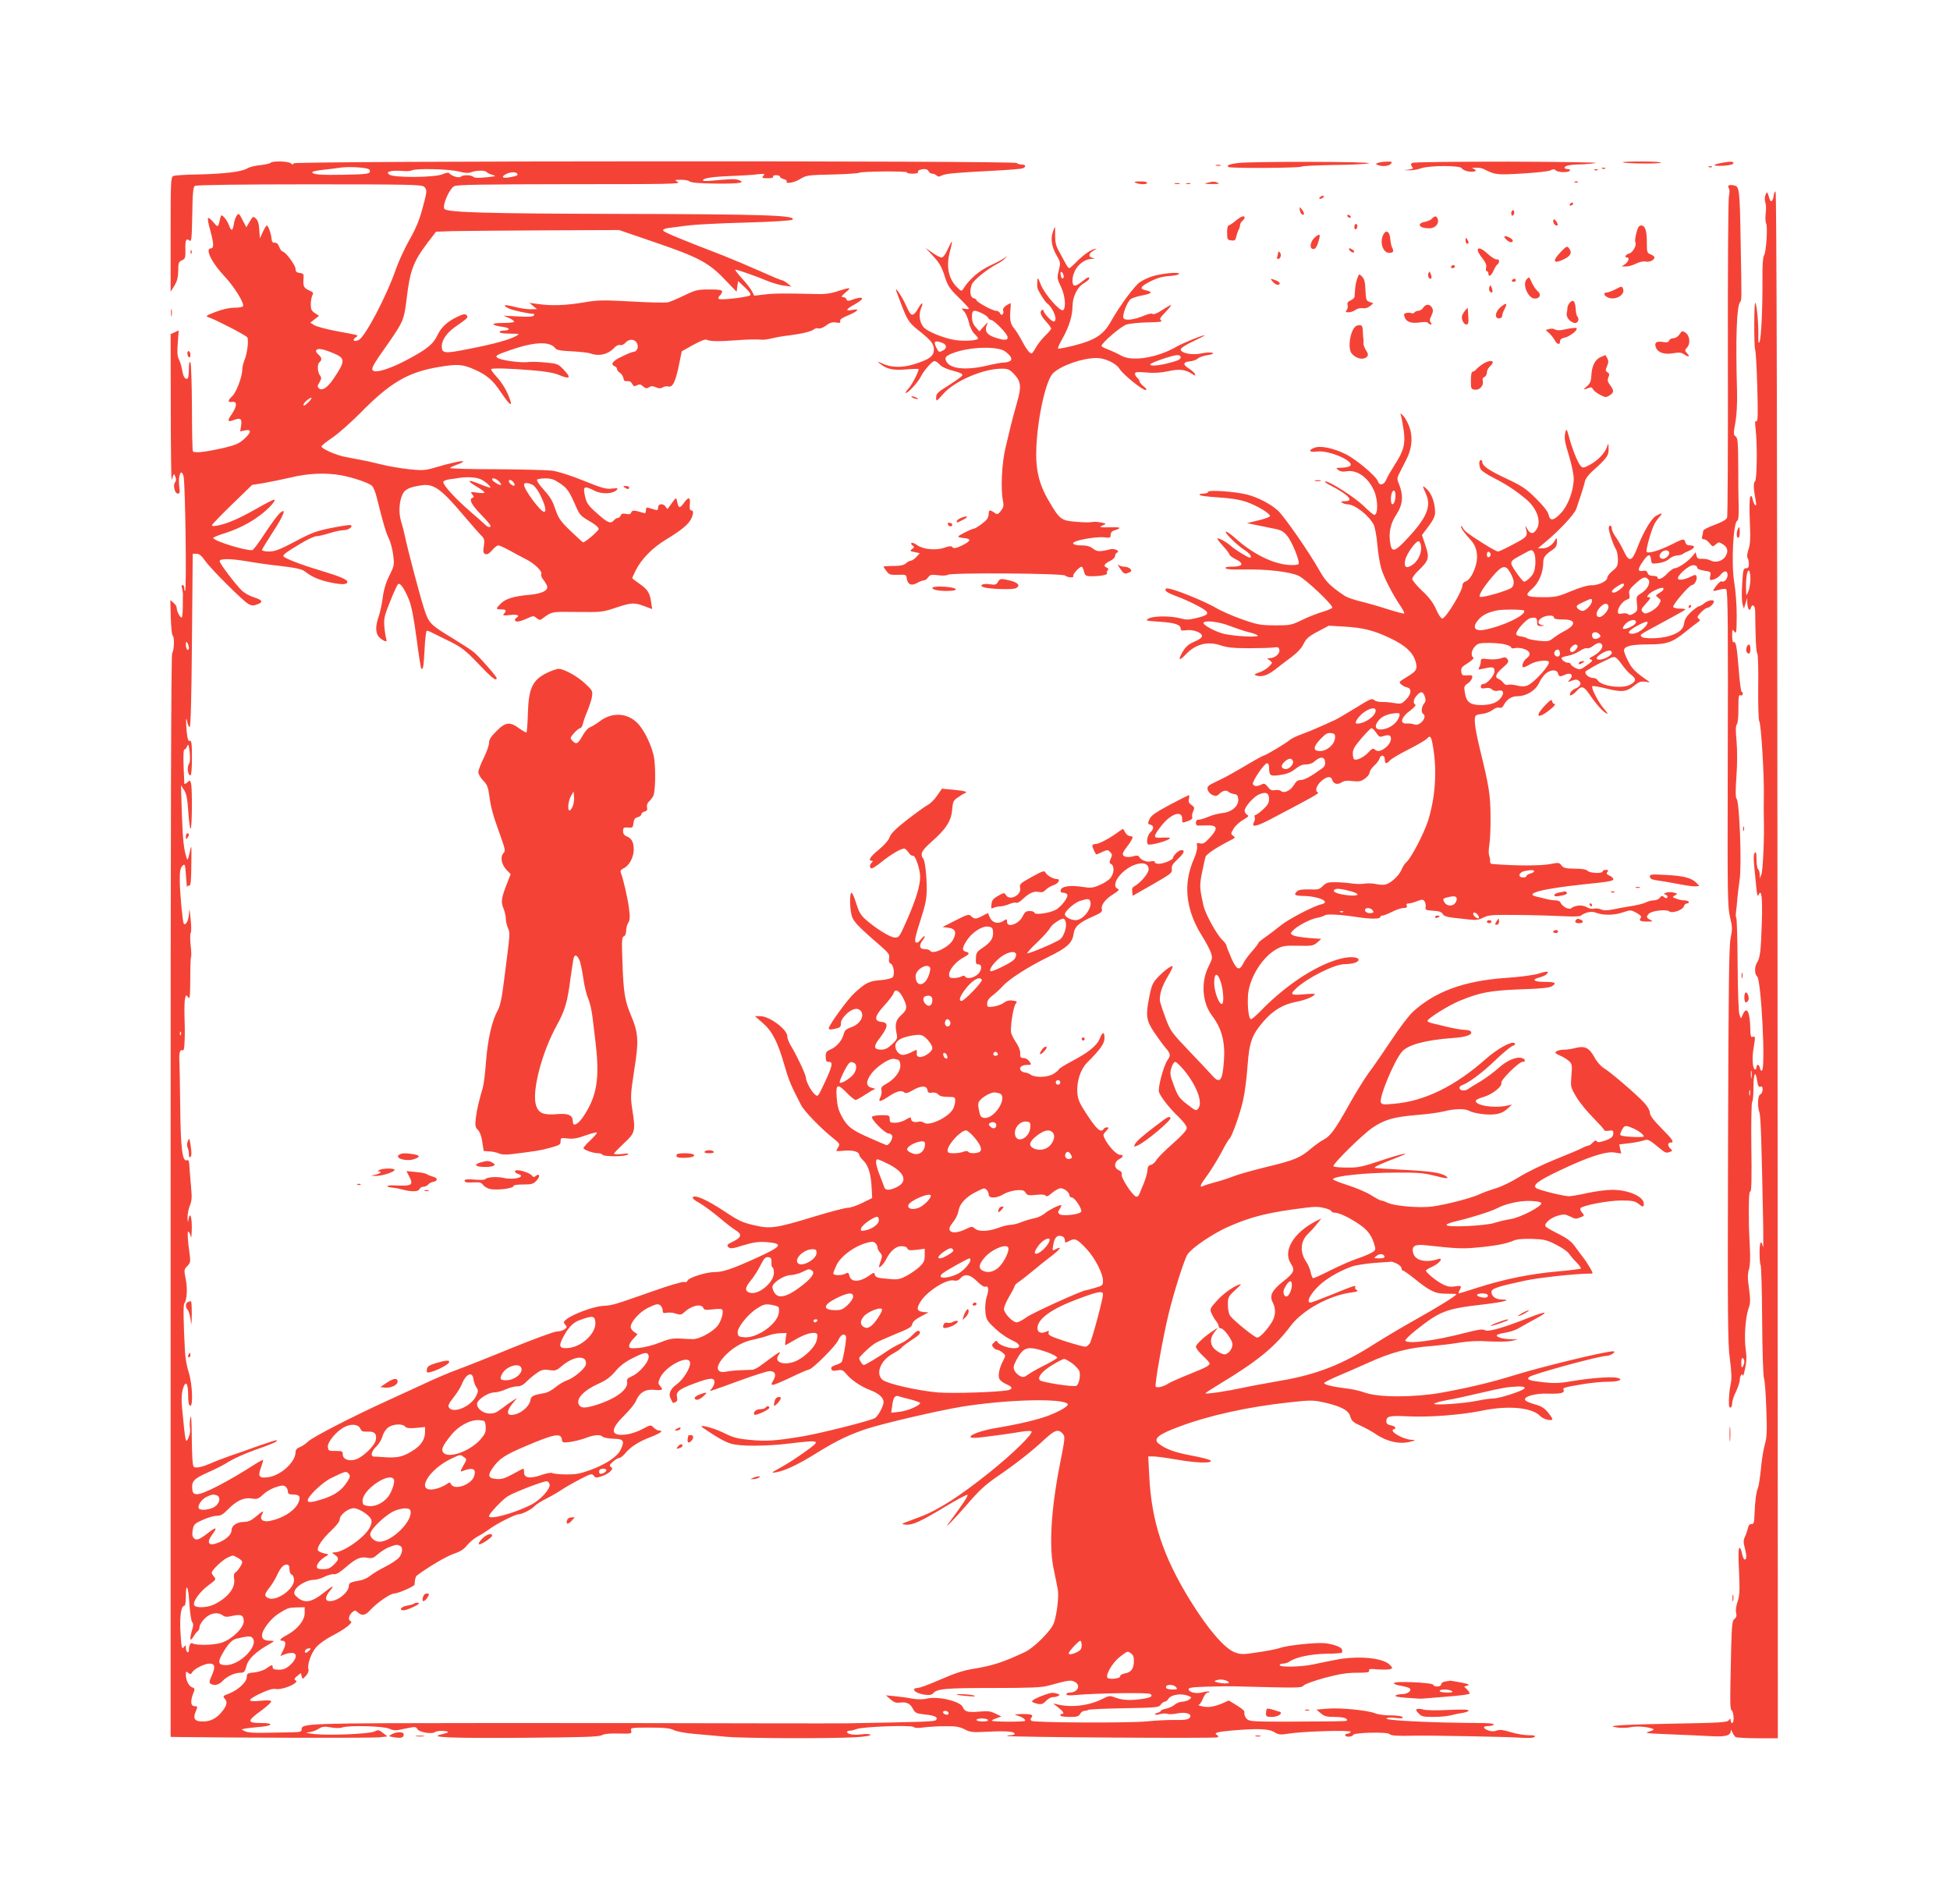 <?xml version="1.0" standalone="no"?>
<!DOCTYPE svg PUBLIC "-//W3C//DTD SVG 20010904//EN"
 "http://www.w3.org/TR/2001/REC-SVG-20010904/DTD/svg10.dtd">
<svg version="1.0" xmlns="http://www.w3.org/2000/svg"
 width="1280pt" height="1250pt" viewBox="0 0 1280 1250"
 preserveAspectRatio="xMidYMid meet">
<g transform="translate(0,1250) scale(0.1,-0.1)"
fill="#f44336" stroke="none">
<path d="M1776 11431 c-3 -4 -33 -11 -67 -15 -35 -3 -73 -13 -85 -21 -34 -22
-149 -36 -319 -40 -82 -1 -158 -6 -167 -10 -17 -7 -18 -34 -18 -384 l0 -376
25 40 c18 30 24 54 25 98 0 51 3 59 24 68 22 10 24 17 23 69 -2 64 5 79 27 61
13 -11 15 11 18 169 2 147 6 183 18 190 9 6 306 10 752 10 656 0 738 -2 752
-16 21 -20 20 -31 -13 -150 -19 -71 -45 -132 -85 -201 -31 -55 -70 -140 -87
-189 -62 -179 -203 -447 -245 -466 -30 -14 -45 -1 -20 17 21 16 38 11 -138 44
-60 12 -120 28 -134 37 l-25 16 29 23 28 22 -27 18 c-22 14 -27 25 -27 57 0
22 5 48 10 59 9 16 6 21 -17 31 -38 17 -44 27 -41 73 3 37 1 40 -24 43 -22 3
-28 9 -28 27 0 24 -66 113 -85 114 -6 1 -16 14 -22 30 -7 19 -17 29 -29 28
-14 -2 -20 6 -22 28 -3 35 -22 85 -31 85 -3 0 -15 -19 -26 -43 l-19 -42 -4 56
c-2 40 -9 62 -22 74 -19 17 -20 16 -41 -20 l-22 -37 -25 48 c-22 44 -26 46
-37 30 -8 -10 -17 -35 -20 -57 -8 -48 -17 -49 -33 -5 -7 18 -21 41 -32 51 -18
17 -19 16 -25 -11 -13 -58 -14 -59 -44 -23 -16 19 -32 31 -35 28 -4 -4 2 -40
14 -80 24 -88 25 -119 5 -119 -42 0 4 -94 88 -183 65 -69 133 -179 122 -197
-3 -6 -29 -10 -58 -10 -32 0 -77 -10 -121 -27 -69 -27 -70 -28 -41 -38 43 -14
239 -116 248 -129 11 -15 0 -106 -18 -149 -8 -20 -15 -49 -15 -65 0 -45 -39
-147 -65 -172 -32 -30 -32 -42 0 -38 34 4 31 -30 -6 -84 -27 -37 -25 -50 7
-38 52 20 63 14 57 -31 l-6 -41 32 7 c44 9 41 -14 -8 -58 -31 -28 -56 -39
-132 -57 -119 -27 -194 -36 -203 -22 -3 5 -6 135 -6 289 -1 154 -5 285 -10
293 -7 10 -10 -3 -10 -42 0 -31 -4 -59 -8 -62 -16 -10 -29 10 -36 53 -4 24
-13 56 -21 71 -11 21 -13 48 -8 110 l6 81 -26 -12 -27 -12 1 -486 c0 -267 3
-479 6 -471 15 45 15 45 24 21 6 -15 6 -28 -2 -37 -15 -18 -2 -74 18 -74 13 0
15 8 10 42 -10 75 12 131 28 71 11 -44 21 -740 10 -751 -3 -3 -5 4 -5 16 0 12
-5 22 -11 22 -7 0 -9 -8 -4 -22 3 -13 6 -30 6 -38 -1 -8 -1 -44 -1 -79 0 -35
-3 -68 -6 -73 -7 -11 -34 37 -34 61 0 9 -9 25 -21 34 l-21 18 3 -113 c2 -62 7
-116 12 -119 13 -9 11 -94 -3 -118 -7 -14 -10 -1138 -10 -3566 l0 -3546 58 -1
c363 -5 1269 -7 1311 -2 l54 6 -29 23 c-26 20 -32 22 -54 10 -34 -17 -301 -28
-400 -17 -41 5 -59 10 -40 11 19 0 50 10 68 21 29 18 41 19 85 11 30 -5 61 -5
74 0 40 15 273 9 307 -8 18 -9 41 -13 60 -9 17 3 50 10 74 15 36 7 44 6 52 -9
11 -21 97 -35 116 -19 7 5 32 9 56 7 43 -4 38 -10 -17 -23 -82 -19 52 -25 523
-22 403 3 512 6 532 17 17 9 54 13 112 11 83 -2 86 -1 81 19 -5 19 -1 20 121
20 97 0 134 -4 158 -16 18 -9 75 -20 132 -25 56 -5 151 -13 211 -19 115 -11
689 -13 857 -3 59 4 95 10 91 16 -3 5 -26 7 -54 3 -51 -7 -99 0 -99 15 0 5 9
9 20 9 10 0 29 5 42 10 35 16 360 28 375 14 7 -7 29 -8 65 -3 29 4 92 8 140 8
71 1 95 -3 129 -20 37 -20 51 -21 155 -16 117 6 174 2 174 -14 0 -5 -12 -9
-27 -9 -14 0 -24 -2 -21 -5 8 -8 1367 -17 1380 -9 7 4 6 9 -3 15 -24 14 -3 21
98 30 167 14 241 12 278 -11 28 -17 39 -18 91 -10 98 16 419 25 410 12 -4 -7
-14 -12 -22 -12 -8 0 -14 -4 -14 -10 0 -14 48 -12 52 2 6 16 230 21 240 5 6
-10 57 -13 163 -10 98 2 609 -7 688 -13 60 -4 93 -2 100 5 8 8 -3 11 -40 11
-28 0 -80 9 -116 20 -49 15 -72 18 -91 11 -17 -7 -35 -7 -56 0 -38 14 -39 29
-1 29 17 0 33 5 36 10 4 6 -29 10 -92 10 -330 2 -634 17 -611 31 7 5 35 6 62
2 36 -4 47 -3 42 6 -4 6 -35 11 -77 11 -38 0 -85 6 -103 14 -48 20 -236 38
-316 30 l-69 -6 29 -24 c23 -20 39 -24 93 -24 56 0 89 -11 76 -25 -5 -4 -100
-5 -405 -6 -201 0 -233 2 -248 16 -15 16 -19 27 -18 50 1 6 -22 24 -50 41
l-52 32 -40 -18 c-58 -24 -96 -30 -136 -20 -19 4 -29 8 -22 9 7 1 19 19 28 41
9 23 23 40 32 40 8 0 13 3 10 6 -4 3 -22 1 -42 -4 -41 -12 -90 -2 -94 19 -2
11 22 15 130 18 73 2 149 3 168 2 19 -1 127 -3 240 -6 178 -4 207 -3 217 11 6
9 68 31 137 50 98 26 146 34 212 34 69 0 85 3 81 14 -4 11 7 13 58 8 35 -2 71
-2 81 2 16 6 16 8 -1 26 -44 49 -213 64 -362 34 -43 -8 -109 -22 -147 -30 -79
-16 -216 -19 -216 -4 0 6 10 10 23 10 12 0 31 6 42 14 43 29 140 49 243 51 56
0 102 4 102 8 0 4 0 11 0 17 0 16 -52 37 -112 44 -58 6 -252 -14 -298 -32 -14
-5 -76 -18 -138 -27 -106 -16 -115 -16 -157 -1 -67 26 -176 152 -292 340 -177
286 -254 517 -269 814 l-7 132 34 0 c19 0 85 -9 148 -20 130 -23 235 -27 229
-8 -2 6 -58 21 -124 33 -111 21 -171 42 -218 79 -39 31 -3 61 136 112 194 73
452 130 723 159 136 15 153 15 223 0 113 -25 165 -52 176 -94 8 -28 19 -38 64
-58 30 -13 73 -37 96 -52 82 -57 171 -75 246 -51 25 8 24 8 -5 9 -57 3 -150
58 -117 69 21 7 13 19 -18 26 -20 4 -30 11 -30 24 0 37 18 41 144 35 140 -7
354 10 488 38 169 35 325 20 378 -36 21 -22 80 -36 80 -19 0 3 -13 23 -29 43
-24 29 -43 41 -90 54 -39 11 -61 22 -61 32 0 21 75 40 150 37 83 -2 111 4 104
23 -7 16 -1 18 130 40 49 8 118 15 155 15 76 0 112 14 67 26 -36 9 -172 -1
-299 -22 -78 -14 -115 -15 -188 -7 -94 11 -109 17 -92 34 18 18 460 139 509
139 25 0 68 29 44 30 -50 1 -470 -101 -660 -160 -142 -44 -289 -79 -470 -112
-177 -31 -407 -32 -498 0 -34 12 -86 24 -115 27 -93 11 -158 26 -155 37 2 5
44 26 93 47 50 21 135 58 190 83 161 73 272 102 427 113 46 4 126 13 178 22
65 10 125 13 195 8 55 -3 120 -2 145 3 l45 10 -47 1 c-59 1 -110 19 -88 30 8
5 35 11 60 15 25 4 63 17 85 31 22 13 74 42 115 64 84 46 58 46 -58 0 -165
-65 -263 -93 -283 -81 -15 9 -42 6 -131 -17 -201 -52 -378 -75 -393 -51 -3 5
27 35 67 67 160 127 199 142 432 169 140 16 209 33 134 34 -40 0 -68 21 -68
50 0 22 43 36 221 74 93 20 335 46 428 46 20 0 19 1 -2 38 -12 21 -32 52 -45
68 -13 16 -36 48 -53 71 -22 32 -49 53 -108 83 -44 22 -83 44 -86 50 -11 18
33 57 80 70 38 11 50 10 79 -4 40 -19 38 -19 72 -6 25 10 26 11 9 30 -9 10
-14 23 -11 29 12 18 182 51 268 51 70 0 90 -4 111 -20 31 -25 37 -25 37 -2 0
48 -100 92 -208 92 -37 0 -110 -10 -162 -21 -52 -12 -106 -21 -120 -21 -38 0
-202 41 -217 54 -24 19 14 48 153 114 184 88 304 128 361 119 l45 -7 -7 30 -6
30 58 7 c32 3 75 11 95 17 40 12 33 15 132 -65 16 -13 28 -16 45 -9 20 7 21 9
7 21 -20 17 -21 41 -1 41 28 0 16 19 -60 95 -52 53 -75 83 -75 101 0 14 -15
41 -36 64 -48 53 -220 201 -265 228 -21 13 -47 42 -63 72 -34 62 -63 77 -124
61 -23 -6 -55 -11 -71 -11 -34 0 -61 -9 -61 -20 0 -4 15 -13 33 -20 17 -7 42
-23 55 -34 21 -19 23 -26 17 -96 -6 -74 -6 -76 32 -140 21 -36 71 -97 111
-137 39 -40 72 -76 72 -81 0 -5 14 -7 30 -4 25 4 30 1 30 -16 0 -24 -14 -36
-64 -52 -28 -9 -40 -9 -45 -1 -5 8 -13 5 -26 -9 -10 -11 -23 -20 -29 -20 -6 0
-24 -7 -41 -16 -16 -9 -95 -42 -175 -74 -80 -32 -186 -84 -235 -114 -51 -32
-118 -65 -159 -77 -39 -12 -87 -29 -106 -39 -45 -22 -215 -67 -305 -79 -82
-12 -254 2 -299 25 -16 8 -34 14 -40 14 -7 0 -36 16 -66 35 -30 19 -99 48
-152 65 -54 17 -98 35 -98 39 0 21 212 44 415 44 142 1 183 -3 250 -20 78 -21
105 -22 75 -2 -35 21 -95 31 -270 40 -102 5 -189 11 -195 13 -11 4 39 27 143
67 112 43 48 31 -100 -18 -126 -42 -153 -48 -225 -47 -46 0 -86 4 -90 8 -11
11 195 214 261 257 78 51 135 67 284 80 68 5 149 16 180 24 65 17 135 19 162
5 35 -19 124 -31 174 -24 33 4 58 15 80 35 l31 29 -35 -8 c-85 -18 -208 2
-203 33 1 6 24 17 53 25 57 17 123 70 115 92 -7 17 115 138 139 138 23 0 20
18 -5 25 -35 11 -98 -16 -153 -66 -28 -25 -80 -64 -116 -86 -36 -21 -75 -45
-86 -53 -22 -14 -54 -8 -54 10 0 6 8 14 18 17 46 17 135 84 217 163 50 48 101
90 114 95 15 5 20 10 13 17 -17 17 -111 -34 -189 -103 -202 -179 -402 -277
-601 -294 -71 -7 -82 -5 -88 9 -13 33 91 281 140 334 40 45 155 75 327 88 93
6 138 22 124 43 -3 6 -22 11 -41 11 -20 0 -70 9 -112 19 -43 10 -89 22 -104
25 -16 4 -28 10 -28 15 0 15 139 102 212 132 134 55 200 67 398 75 136 4 191
10 208 21 33 21 20 28 -51 28 -68 0 -86 15 -35 28 18 5 39 13 46 19 27 23 9
26 -45 8 -37 -11 -117 -22 -218 -29 -274 -19 -465 -89 -611 -223 -25 -23 -88
-105 -139 -183 -51 -77 -118 -174 -149 -215 -30 -41 -87 -133 -127 -205 -93
-167 -126 -213 -171 -236 -20 -10 -57 -37 -83 -59 -70 -60 -109 -76 -288 -119
-89 -22 -187 -49 -217 -61 -30 -12 -84 -30 -120 -39 -36 -10 -73 -21 -82 -26
-28 -12 -21 6 26 69 24 33 65 99 91 147 25 49 50 91 55 94 15 10 71 166 90
254 11 47 24 149 29 226 12 158 29 203 107 293 62 71 128 110 213 126 62 12
121 37 121 51 0 3 -34 2 -75 -2 -83 -7 -90 -1 -47 39 73 69 248 157 315 159
54 1 89 11 94 26 7 20 -46 26 -105 13 -156 -35 -364 -168 -533 -342 -31 -32
-61 -58 -67 -58 -15 0 -25 80 -20 158 9 115 96 254 193 305 34 18 54 21 137
19 89 -2 99 0 124 21 l27 24 -81 6 c-45 4 -92 11 -103 17 -20 11 -20 12 -3 31
27 30 115 77 159 84 22 4 45 12 52 17 12 10 100 5 213 -12 85 -13 150 -13 150
0 0 6 6 10 14 10 8 0 37 11 64 25 28 14 61 25 76 25 18 0 24 4 20 15 -4 10 0
15 14 15 11 0 35 7 55 15 30 12 37 12 47 0 6 -7 10 -24 8 -37 -3 -21 1 -23 49
-26 39 -2 55 -8 63 -21 6 -13 26 -20 67 -25 32 -3 81 -9 110 -12 41 -5 61 -2
90 13 34 17 57 19 233 17 107 -1 240 -5 294 -8 55 -3 104 -2 110 2 32 24 73
33 102 21 46 -18 119 -18 176 2 52 17 54 17 90 -3 27 -15 35 -25 28 -33 -15
-18 -1 -25 44 -24 37 0 39 1 19 11 -27 13 -28 21 -9 41 19 19 115 30 133 15
19 -16 90 9 96 33 3 11 13 19 22 19 9 0 13 5 10 10 -3 6 -17 10 -30 10 -13 0
-36 5 -52 11 -27 10 -27 11 -8 22 19 10 18 11 -8 18 -16 4 -38 4 -49 0 -19 -7
-19 -8 -4 -14 10 -4 14 -12 11 -17 -5 -8 -12 -7 -22 2 -12 10 -17 9 -28 -5 -7
-9 -24 -17 -39 -17 -15 0 -39 -6 -54 -14 -15 -8 -58 -18 -97 -24 -38 -6 -92
-16 -120 -22 -36 -7 -57 -7 -77 1 -14 6 -36 8 -47 4 -12 -3 -30 1 -45 10 -26
17 -78 14 -103 -7 -15 -12 -60 13 -70 38 -3 8 -17 14 -32 14 -14 0 -42 4 -61
9 -19 5 -47 12 -62 15 -89 20 34 52 307 81 174 18 195 22 195 35 0 6 -11 16
-25 22 -19 9 -22 14 -14 25 9 10 7 13 -10 13 -11 0 -21 -4 -21 -10 0 -15 -86
-12 -99 4 -8 9 -35 14 -83 14 -60 1 -75 4 -88 21 -14 19 -19 20 -70 10 -64
-13 -228 -13 -388 0 -7 1 -12 9 -11 19 1 9 -1 25 -6 35 -4 10 -4 42 1 70 5 29
9 113 8 187 -1 142 -9 196 -70 444 -34 142 -42 210 -24 221 5 3 26 8 46 10 20
3 48 14 62 25 14 12 33 18 43 15 12 -4 22 1 30 17 18 36 51 58 88 58 60 0 119
36 143 86 11 25 32 53 46 64 33 26 72 26 79 0 6 -23 13 -24 48 -8 36 16 56 -3
31 -31 -18 -20 -18 -20 12 -9 24 9 34 9 46 -1 20 -17 11 -37 -24 -51 -15 -6
-30 -20 -33 -31 -4 -15 -2 -17 12 -10 9 5 25 19 35 30 28 31 43 26 79 -26 45
-66 86 -112 111 -125 14 -8 10 1 -14 28 -37 41 -88 140 -78 150 4 3 46 -4 94
-16 100 -25 130 -22 182 20 31 25 44 29 73 25 30 -5 32 -4 15 7 -79 54 -104
79 -128 127 -16 30 -28 62 -28 71 0 28 46 40 158 40 123 0 160 13 245 82 29
24 64 51 77 60 21 14 23 19 10 27 -12 8 -10 15 15 41 16 16 34 30 41 30 15 0
44 27 44 41 0 16 -36 10 -63 -11 -14 -11 -30 -20 -36 -20 -5 0 -28 -17 -51
-37 -28 -27 -42 -48 -45 -73 -5 -41 -32 -64 -99 -85 -60 -18 -172 -20 -182 -3
-9 14 -17 8 151 99 72 39 133 73 137 77 4 4 -11 7 -34 7 -23 0 -43 5 -45 11
-5 14 106 144 124 144 16 0 36 38 29 56 -5 13 -9 13 -33 1 -42 -21 -81 -28
-88 -17 -11 18 69 90 99 90 16 0 26 -6 26 -14 0 -10 16 -17 46 -22 44 -6 46
-8 40 -35 -5 -28 -4 -29 22 -23 15 4 35 17 45 30 24 31 47 31 47 0 0 -26 -23
-51 -38 -42 -6 3 -22 -10 -36 -29 -29 -38 -28 -40 24 -25 19 5 37 6 41 2 11
-11 13 -236 10 -1198 -2 -809 -1 -887 15 -954 16 -64 16 -79 4 -138 -11 -54
-14 -321 -17 -1357 -3 -1133 -2 -1304 12 -1406 11 -84 13 -129 6 -160 -9 -41
-14 -102 -12 -141 2 -29 21 -20 21 10 0 15 11 50 25 77 13 28 25 62 25 77 0
27 19 51 21 26 0 -7 7 15 14 49 10 45 11 80 4 125 -11 79 -2 210 18 267 13 37
14 56 4 131 -10 67 -10 97 -1 127 8 25 10 77 6 148 -3 61 -6 126 -6 145 -2
176 1 220 10 220 7 0 9 95 6 290 -2 160 1 293 5 296 5 3 9 45 9 95 0 94 13
119 24 45 5 -34 11 -44 22 -39 10 4 14 -2 14 -20 0 -14 -7 -27 -15 -31 -17 -6
-21 -76 -5 -122 8 -26 14 -224 24 -749 1 -82 1 -141 -2 -130 -11 52 -22 33
-22 -36 0 -42 3 -79 7 -83 4 -4 9 -169 10 -367 1 -198 7 -367 12 -377 5 -9 12
-98 15 -197 6 -150 4 -189 -9 -235 -9 -30 -21 -102 -26 -160 -6 -58 -14 -114
-19 -125 -12 -28 -20 -88 -23 -170 -2 -60 -5 -70 -20 -69 -11 1 -19 -7 -23
-25 -3 -14 -11 -39 -19 -56 -12 -25 -12 -38 -1 -80 13 -50 11 -79 -5 -70 -4 3
-11 21 -15 40 -3 19 -11 35 -16 35 -7 0 -8 -52 -3 -153 6 -127 4 -160 -9 -199
-10 -28 -14 -58 -10 -74 5 -20 2 -31 -10 -40 -15 -11 -18 -35 -22 -176 -9
-398 -9 -413 4 -426 14 -16 16 -82 2 -82 -5 0 -10 8 -10 17 0 15 -1 15 -12 1
-11 -14 -61 -17 -363 -22 -345 -6 -464 -14 -365 -26 25 -3 63 -2 85 3 38 8
109 3 144 -11 11 -4 4 -10 -24 -18 -35 -10 -19 -12 135 -18 96 -4 216 -9 267
-12 97 -6 133 3 134 34 0 12 3 9 10 -8 6 -13 15 -28 22 -32 7 -4 72 -8 145 -8
l132 0 -2 5075 c-2 3373 -6 5076 -13 5078 -5 1 -11 -13 -13 -30 -3 -33 -19
-45 -26 -20 -16 52 -17 53 -27 28 -6 -15 -6 -35 -1 -51 5 -14 6 -47 2 -72 -3
-26 -2 -54 3 -64 12 -21 0 -193 -14 -211 -7 -7 -11 -69 -10 -155 1 -194 -8
-384 -19 -411 -7 -16 -9 -6 -8 43 1 79 -10 202 -20 212 -9 9 -9 -293 -1 -307
4 -5 10 -115 14 -244 5 -181 4 -231 -6 -226 -9 6 -10 -6 -5 -51 12 -103 9
-336 -4 -344 -12 -7 -10 -51 6 -134 8 -39 -12 -25 -21 15 -5 24 -9 28 -16 18
-5 -8 -7 -77 -3 -159 5 -114 3 -154 -9 -187 -8 -24 -11 -47 -6 -55 5 -7 9 -25
9 -40 0 -21 -5 -28 -19 -28 -17 0 -20 -11 -25 -102 -4 -57 -3 -116 2 -133 l9
-30 11 35 10 35 1 -30 c2 -42 16 -64 24 -35 8 29 27 16 28 -18 2 -186 6 -269
14 -282 5 -8 8 -108 6 -223 -1 -115 2 -214 7 -221 12 -15 33 -364 30 -486 -1
-52 -1 -120 0 -150 4 -121 -6 -346 -16 -370 l-11 -25 0 27 c-1 15 -6 30 -11
33 -5 3 -10 32 -10 63 0 41 -3 53 -11 45 -8 -8 -9 -34 -5 -80 4 -37 10 -102
14 -143 5 -53 9 -69 15 -55 19 46 27 -15 22 -175 -6 -189 -11 -236 -31 -267
-18 -28 -18 -77 0 -92 27 -23 57 -611 31 -619 -6 -1 -11 6 -13 18 -4 23 -22
28 -22 5 0 -8 -4 -15 -9 -15 -16 0 -22 72 -11 135 13 79 13 85 -5 79 -12 -5
-15 5 -16 57 -2 107 -23 147 -48 92 l-13 -28 -10 25 c-6 14 -11 155 -12 327
-1 167 -5 306 -9 309 -4 4 -4 23 -1 43 3 20 6 56 8 81 2 25 9 81 15 125 15 97
-1 508 -19 530 -8 10 -9 50 -2 147 6 83 6 170 1 232 -7 70 -6 102 2 112 6 8
11 51 10 105 0 75 2 90 14 85 9 -3 15 1 15 9 0 8 -4 15 -8 15 -4 0 -13 66 -19
148 -12 151 -19 186 -34 176 -5 -3 -9 16 -9 42 0 44 1 46 15 28 13 -17 14 -6
15 105 0 68 -7 165 -16 216 -21 124 -7 402 21 408 6 1 9 38 8 92 -2 50 -3 171
-3 269 -1 154 -3 181 -17 191 -15 11 -15 19 -2 91 9 50 13 126 11 209 -10 349
-2 555 20 582 11 14 11 2 4 383 -6 363 -8 376 -44 383 -34 7 -45 0 -33 -20 5
-10 5 -29 0 -47 -5 -18 -8 -479 -7 -1061 1 -566 -1 -1040 -5 -1051 -5 -15 -29
-29 -82 -49 -41 -15 -75 -32 -75 -39 0 -6 -3 -21 -6 -33 -5 -17 -2 -23 11 -23
9 0 26 -11 37 -26 19 -24 21 -24 40 -8 18 17 21 17 46 2 33 -20 39 -48 17 -82
-20 -30 -65 -42 -97 -25 -13 7 -37 12 -54 11 -25 -2 -33 2 -38 20 l-6 23 -22
-27 c-28 -34 -93 -78 -115 -78 -9 0 -31 -16 -49 -35 -30 -33 -64 -46 -64 -25
0 6 -13 10 -29 10 -20 0 -32 6 -36 19 -4 13 -12 17 -29 14 -37 -7 -38 10 -3
60 35 52 50 55 55 12 3 -27 5 -27 50 -21 26 3 56 15 68 27 13 12 36 22 53 23
16 1 33 5 38 10 4 4 23 14 41 21 39 17 42 35 6 35 -17 0 -28 6 -31 20 -7 26
-12 26 -91 -14 -78 -39 -151 -61 -163 -49 -8 8 28 139 51 184 7 13 22 34 33
46 24 27 16 29 -24 6 -30 -18 -80 -102 -117 -197 -39 -104 -57 -110 -93 -34
-13 28 -36 69 -51 90 -16 21 -28 47 -28 58 0 11 -4 20 -10 20 -5 0 -10 -7 -10
-16 0 -23 31 -116 47 -139 7 -11 13 -41 13 -67 0 -42 -4 -50 -35 -75 -19 -15
-35 -36 -35 -46 0 -23 -62 -51 -110 -49 -20 0 -74 -16 -128 -39 -84 -35 -101
-39 -180 -39 -117 0 -129 9 -75 55 43 37 73 107 73 172 0 34 12 51 58 82 25
17 32 29 32 54 -1 29 -2 30 -12 12 -18 -33 -51 -55 -83 -54 l-30 0 50 42 c92
76 190 182 202 217 39 115 52 158 57 182 3 14 23 41 43 60 100 89 113 107 112
151 -1 42 -1 42 -11 12 -14 -40 -61 -89 -114 -117 -38 -20 -45 -21 -57 -8 -20
21 -57 114 -77 189 -14 52 -18 59 -23 40 -11 -41 -8 -63 23 -164 16 -54 30
-119 30 -145 0 -78 -36 -176 -82 -226 -49 -53 -74 -57 -83 -12 -5 21 -33 57
-83 106 -64 64 -91 82 -191 129 -116 54 -161 85 -161 110 0 7 -4 13 -10 13
-13 0 -13 -36 0 -61 6 -10 43 -35 83 -55 82 -42 141 -80 211 -138 76 -62 107
-152 70 -204 -20 -30 -40 -28 -59 6 -15 26 -15 26 -9 2 14 -49 10 -54 -81
-102 -49 -27 -95 -48 -102 -48 -8 0 -51 24 -96 52 -109 70 -122 80 -135 103
-6 11 -12 15 -12 9 0 -12 27 -49 67 -92 34 -37 47 -95 33 -152 -14 -59 -45
-111 -71 -117 -10 -3 -19 -14 -19 -25 0 -38 -110 -218 -133 -218 -8 0 -26 27
-40 60 -19 43 -45 78 -92 122 -36 34 -65 69 -65 78 0 9 18 34 41 55 69 67 73
83 46 164 l-23 69 43 57 c31 42 43 66 43 91 0 60 -21 121 -51 150 -35 33 -35
31 -8 -30 35 -79 4 -154 -116 -283 -93 -101 -111 -105 -121 -27 -8 64 5 120
41 175 45 69 49 127 15 210 -11 25 -9 35 10 71 12 24 31 60 41 81 35 67 43
137 25 200 -9 31 -28 69 -42 84 -20 22 -24 24 -19 8 4 -11 12 -53 18 -93 14
-92 2 -142 -57 -231 -23 -36 -49 -81 -56 -98 -14 -37 -45 -44 -55 -13 -11 34
-145 147 -214 180 -82 40 -165 56 -203 41 -44 -17 -34 -31 16 -25 80 11 258
-67 216 -96 -8 -5 -33 -10 -55 -10 -37 -1 -39 -2 -20 -15 12 -10 30 -13 51 -9
70 13 143 -38 183 -126 27 -59 28 -160 1 -160 -4 0 -37 27 -71 61 -63 59 -220
159 -249 159 -8 -1 3 -10 25 -22 127 -65 167 -108 103 -108 -25 0 -29 -3 -18
-10 8 -5 23 -10 33 -10 49 0 142 -72 174 -134 8 -16 19 -74 24 -129 4 -55 16
-125 25 -156 16 -58 75 -173 127 -249 16 -24 27 -46 24 -49 -3 -3 -54 11 -114
30 -59 19 -140 42 -179 51 -39 10 -82 25 -96 34 -96 64 -126 94 -168 169 -65
116 -230 353 -270 390 -47 44 -132 88 -205 107 -82 20 -255 32 -255 17 0 -6
-14 -11 -31 -11 -16 0 -28 -4 -25 -9 3 -5 59 -12 123 -16 83 -5 138 -14 186
-30 67 -24 147 -71 154 -91 2 -6 -31 -19 -74 -29 l-78 -19 65 -13 c36 -7 89
-18 117 -24 42 -8 59 -18 82 -46 33 -40 85 -169 75 -185 -4 -6 -31 -9 -68 -6
-107 9 -237 75 -353 180 -24 21 -48 38 -55 38 -18 0 75 -92 122 -121 34 -21
53 -49 33 -49 -12 0 -98 53 -123 76 -28 26 -82 55 -89 49 -2 -3 15 -25 38 -50
22 -24 41 -49 41 -55 0 -5 18 -19 40 -30 61 -31 49 -50 -31 -50 -25 0 -38 -4
-34 -10 4 -7 50 -10 123 -8 142 3 302 -15 357 -42 49 -24 229 -195 220 -209
-3 -6 -32 -18 -63 -27 -31 -9 -91 -32 -132 -52 -72 -35 -80 -37 -180 -37 -96
1 -115 4 -215 39 -60 21 -139 55 -175 77 -65 38 -242 111 -300 124 -23 5 -30
3 -30 -8 0 -9 25 -23 63 -37 80 -29 190 -84 206 -103 15 -19 -1 -29 -75 -46
-40 -10 -61 -10 -95 0 -64 17 -179 17 -209 -1 -24 -14 -20 -15 71 -21 101 -7
139 -19 139 -46 0 -12 7 -14 36 -10 44 7 104 -15 104 -38 0 -10 -19 -24 -50
-37 -38 -16 -55 -31 -76 -65 -33 -56 -25 -66 18 -20 65 69 144 90 230 61 41
-14 83 -19 183 -19 72 0 146 2 165 5 30 4 35 2 38 -17 4 -24 -30 -53 -63 -53
-20 -1 -20 -1 0 -15 19 -15 19 -16 -6 -41 -14 -14 -43 -31 -64 -38 -34 -12
-36 -14 -16 -21 33 -10 72 2 121 40 25 20 72 56 106 81 39 29 68 60 81 88 18
35 33 49 94 81 l72 38 101 -6 c122 -7 195 -25 301 -76 98 -46 148 -92 166
-150 16 -53 9 -66 -60 -107 -48 -29 -50 -32 -34 -46 10 -9 27 -18 38 -20 33
-6 30 -44 -5 -79 -29 -30 -34 -31 -78 -24 -26 5 -63 8 -82 7 -19 0 -42 5 -50
13 -14 13 -29 6 -120 -51 -58 -35 -118 -71 -135 -79 -102 -47 -177 -79 -225
-96 -30 -11 -63 -27 -75 -37 -22 -20 -159 -102 -171 -102 -3 0 -43 -21 -88
-48 -126 -74 -156 -91 -222 -122 -53 -25 -61 -32 -57 -52 2 -13 16 -29 31 -36
22 -10 29 -9 47 8 23 22 45 26 61 11 5 -5 20 -11 34 -13 20 -2 26 -10 28 -33
4 -45 -42 -86 -105 -92 -26 -3 -67 -13 -90 -24 -24 -10 -52 -19 -63 -19 -14 0
-20 -7 -20 -21 0 -16 6 -20 28 -18 15 1 44 1 65 1 50 -3 49 -26 -3 -82 -31
-34 -44 -41 -63 -36 -21 5 -24 3 -19 -19 2 -15 -6 -49 -21 -83 -72 -162 -55
-331 51 -502 26 -41 53 -92 60 -112 12 -34 10 -42 -14 -90 -52 -102 -43 -238
20 -322 66 -87 89 -174 80 -300 -10 -137 -27 -155 -84 -88 -18 20 -85 91 -149
158 -108 113 -118 127 -148 205 -17 46 -34 97 -38 112 -8 40 11 103 52 170 19
32 33 61 30 64 -8 7 -55 -28 -99 -74 -30 -32 -39 -51 -52 -117 -27 -130 -23
-162 28 -239 25 -37 58 -83 75 -103 35 -40 37 -51 15 -82 -26 -37 -66 -186
-56 -211 12 -34 71 -108 130 -164 31 -30 52 -59 52 -71 0 -15 -31 -49 -93
-104 -52 -45 -100 -94 -107 -108 -8 -13 -23 -27 -35 -30 -16 -4 -22 -13 -23
-34 0 -15 -10 -52 -22 -82 -12 -29 -26 -63 -31 -75 -5 -14 -14 -20 -23 -17
-24 9 -98 123 -93 143 3 13 -3 22 -19 30 -33 14 -32 53 1 71 30 16 33 30 6 30
-21 0 -72 53 -97 101 -15 30 -15 32 7 55 18 19 19 24 6 24 -9 0 -19 -4 -22
-10 -17 -28 -45 -5 -105 86 -53 80 -64 104 -68 148 -6 76 20 157 65 202 86 86
113 124 113 160 0 45 -13 43 -32 -5 -18 -45 -75 -91 -190 -151 -43 -23 -78
-45 -78 -50 0 -4 -16 -17 -35 -29 -40 -24 -119 -26 -150 -5 -11 8 -27 14 -36
14 -9 0 -21 6 -28 13 -15 19 5 37 42 37 28 0 29 1 14 23 -8 12 -25 22 -38 22
-20 1 -24 6 -22 30 1 17 -9 44 -26 70 -15 22 -30 51 -33 63 -9 32 13 174 29
193 12 15 10 17 -19 21 -22 4 -41 -1 -59 -14 -14 -11 -45 -22 -67 -25 -40 -5
-42 -4 -42 20 0 18 11 35 37 54 20 15 50 43 67 62 42 46 169 127 296 189 124
60 159 93 167 151 7 50 36 75 129 116 50 22 61 30 57 46 -8 27 21 66 74 99 36
23 42 31 30 36 -27 10 -20 50 14 89 72 82 189 106 189 39 0 -26 -52 -88 -93
-111 -13 -6 -18 -18 -15 -36 l3 -27 130 74 c120 69 130 76 127 101 -3 21 6 35
37 64 43 39 52 61 26 61 -17 0 -55 -35 -55 -51 0 -13 -62 -39 -95 -39 -14 0
-25 5 -25 11 0 7 -10 9 -25 5 -27 -7 -65 8 -78 30 -5 9 -16 10 -39 3 -38 -10
-68 -3 -68 16 0 7 11 26 24 42 12 15 28 38 34 50 10 19 9 22 -9 25 -18 2 -28
12 -46 47 -1 1 -17 -8 -35 -22 -56 -41 -124 -77 -146 -77 -12 0 -22 -5 -22
-11 0 -9 17 -47 25 -57 1 -2 19 5 39 15 34 16 38 16 53 0 14 -14 15 -20 4 -43
-10 -23 -10 -29 3 -36 22 -12 20 -60 -4 -90 -10 -14 -42 -35 -71 -47 -46 -20
-57 -21 -118 -12 -76 12 -134 3 -139 -22 -2 -11 3 -17 17 -17 11 0 23 -5 26
-11 11 -17 -41 -85 -79 -103 -46 -22 -136 -33 -136 -17 0 6 -14 11 -30 11 -25
0 -33 -6 -47 -34 -24 -52 -103 -79 -103 -36 0 19 -1 20 -25 4 -34 -22 -73 -11
-88 25 l-12 28 -35 -18 c-42 -23 -54 -24 -75 -3 -14 15 -23 13 -102 -27 l-86
-44 39 -5 c46 -6 55 -30 30 -78 -25 -49 -133 -101 -151 -73 -3 6 -19 11 -36
11 -33 0 -39 23 -14 56 25 32 16 41 -9 9 -18 -22 -28 -27 -36 -19 -8 8 0 45
31 140 33 102 42 144 42 204 1 89 -12 198 -24 206 -5 3 -9 16 -9 28 0 16 20
41 65 81 94 82 129 136 135 210 5 54 8 61 38 81 18 13 38 25 45 27 24 9 0 16
-74 23 l-76 7 -32 -46 c-17 -25 -44 -52 -60 -60 -16 -8 -77 -52 -135 -97 -76
-59 -108 -91 -116 -114 -6 -20 -34 -52 -70 -82 -57 -46 -75 -74 -48 -74 9 0 9
-3 0 -12 -16 -16 -15 -38 1 -38 6 0 36 20 65 43 56 46 125 87 147 87 7 0 20
-12 29 -26 10 -14 22 -24 29 -21 15 5 46 -87 47 -137 0 -59 -26 -146 -84 -279
-52 -118 -54 -122 -84 -121 -31 2 -127 62 -193 121 -30 27 -43 51 -59 104 -12
38 -25 69 -30 69 -16 0 -12 -129 6 -165 15 -33 54 -72 184 -184 54 -47 61 -58
56 -82 -3 -18 0 -29 9 -33 21 -8 31 -74 14 -91 -8 -8 -44 -16 -81 -19 -72 -5
-98 -18 -171 -86 -42 -38 -167 -210 -167 -230 0 -8 10 -9 33 -5 44 10 47 13
47 41 0 28 51 81 88 90 28 8 52 -11 52 -40 -1 -32 -31 -65 -75 -80 -32 -11
-41 -20 -48 -47 -10 -40 -48 -83 -88 -99 -24 -10 -29 -18 -29 -46 0 -28 4 -34
21 -34 29 0 23 -29 -31 -143 -41 -88 -42 -88 -62 -70 -24 21 -58 85 -58 109 0
19 -62 151 -97 207 -14 23 -26 52 -25 65 0 45 -118 132 -178 132 l-35 0 52
-45 c62 -54 98 -124 142 -277 28 -97 41 -130 109 -261 21 -42 134 -158 217
-223 36 -29 39 -34 28 -53 -7 -11 -13 -23 -13 -25 0 -3 24 -2 53 1 54 5 97 -7
97 -28 0 -6 13 -24 29 -39 32 -32 49 -90 53 -185 l3 -59 -65 -32 c-36 -18 -78
-32 -95 -32 -16 0 -113 -25 -215 -56 -259 -79 -293 -84 -402 -58 -74 17 -102
30 -190 89 -112 74 -193 112 -210 95 -6 -6 9 -20 44 -39 29 -17 88 -60 130
-96 43 -36 91 -74 108 -83 42 -26 38 -46 -17 -73 -40 -19 -44 -24 -32 -37 13
-12 26 -11 99 12 66 20 99 24 148 21 118 -9 107 -27 -58 -102 -167 -76 -224
-95 -280 -95 -55 0 -169 -36 -177 -56 -3 -9 -13 -12 -23 -9 -10 3 -103 -24
-206 -61 -263 -92 -262 -92 -329 -96 -62 -5 -195 -54 -237 -88 -20 -16 -21
-20 -8 -35 13 -15 12 -19 -5 -31 -10 -8 -33 -14 -50 -14 -17 0 -152 -50 -300
-110 -148 -61 -308 -124 -355 -141 -47 -17 -146 -59 -220 -94 -74 -34 -187
-86 -250 -115 -215 -98 -475 -232 -505 -260 -16 -16 -42 -33 -57 -39 -19 -7
-28 -18 -28 -33 0 -64 -94 -151 -177 -164 -62 -9 -72 3 -50 63 9 25 16 48 14
50 -2 1 -24 -10 -48 -25 -185 -119 -350 -204 -388 -200 -21 2 -27 9 -29 35 -5
51 11 67 105 109 48 21 111 53 139 72 29 18 102 51 164 73 118 41 155 58 147
65 -2 3 -55 -14 -118 -36 -63 -23 -146 -52 -185 -65 -39 -14 -93 -34 -120 -46
-69 -30 -110 -39 -123 -26 -7 7 -11 76 -12 186 -1 116 -4 162 -9 136 -5 -22
-6 -52 -3 -67 3 -16 0 -42 -7 -58 -22 -52 -22 -49 -45 190 -5 48 -3 90 4 118
18 65 36 48 36 -33 0 -46 4 -70 13 -72 21 -8 15 143 -9 218 -12 35 -23 97 -25
139 -10 194 -12 306 -4 315 17 21 22 98 9 159 -12 60 -11 64 10 85 20 20 22
30 17 69 -15 106 -18 167 -8 157 6 -5 12 -21 15 -35 2 -14 5 12 6 58 1 78 -13
113 -22 55 -3 -20 -4 -17 -6 13 0 23 6 59 15 80 13 31 15 55 8 124 -8 98 -10
115 -12 152 -1 18 -6 26 -15 22 -30 -11 -41 73 -44 351 -2 149 -4 279 -5 290
-4 56 2 87 17 81 12 -4 15 7 17 67 2 40 1 112 -1 160 -1 49 0 100 4 114 6 24
7 24 20 7 11 -16 13 1 14 119 0 76 2 141 5 146 3 4 2 40 -3 79 -4 40 -3 76 1
80 5 5 4 46 -1 93 -6 64 -9 72 -10 36 -1 -45 -23 -88 -35 -69 -8 14 -26 209
-26 287 0 57 4 78 17 91 17 17 18 14 24 -67 3 -46 6 -78 7 -72 1 7 8 12 15 10
9 -1 12 32 13 138 2 135 1 138 -11 80 -6 -33 -14 -53 -17 -45 -21 59 -28 119
-34 290 l-6 195 21 -32 c15 -24 21 -56 27 -142 4 -61 11 -111 15 -111 10 0 12
263 3 298 -6 22 -8 22 -25 6 -11 -9 -19 -13 -19 -8 0 5 -2 58 -5 117 -2 67 -1
107 6 107 5 0 13 10 18 23 7 17 10 9 16 -39 4 -43 3 -68 -6 -81 -13 -22 -5
-73 11 -73 6 0 10 47 10 116 0 94 -3 115 -14 111 -10 -4 -15 10 -20 55 -7 74
-6 116 3 70 3 -18 11 -34 16 -35 7 -1 12 196 15 568 l5 570 25 0 c17 0 33 -12
55 -44 36 -53 249 -265 286 -286 21 -11 33 -12 58 -2 41 15 35 28 -24 47 -27
8 -62 28 -79 45 -41 40 -140 171 -144 190 -4 20 72 19 183 0 44 -8 141 -22
215 -30 102 -12 141 -21 160 -35 48 -38 96 -58 172 -74 74 -15 108 -14 108 5
0 15 -53 37 -176 74 -131 39 -244 83 -244 95 0 11 20 26 110 80 46 28 93 50
106 50 12 0 51 9 86 20 34 11 77 20 94 20 31 0 63 23 47 33 -5 3 -61 -5 -125
-18 -101 -20 -131 -31 -240 -89 -102 -54 -134 -66 -172 -66 -25 0 -46 4 -46
10 0 5 32 57 70 116 74 111 95 171 44 123 -14 -13 -57 -72 -96 -131 -39 -60
-75 -109 -82 -109 -45 -5 -256 61 -256 80 0 4 33 18 73 30 90 29 167 68 233
118 59 44 112 103 93 103 -7 0 -56 -25 -108 -55 -118 -67 -191 -99 -254 -113
-35 -7 -47 -7 -45 2 2 6 62 68 133 137 l130 126 75 12 c41 7 122 24 180 37
114 28 232 32 330 14 80 -15 182 -50 202 -69 9 -9 23 -43 31 -76 39 -158 60
-232 79 -269 11 -22 24 -71 29 -109 8 -66 7 -71 -25 -135 -23 -46 -37 -92 -44
-147 -6 -44 -18 -100 -27 -124 -24 -68 -20 -116 11 -140 32 -26 48 -27 39 -4
-3 10 -9 45 -12 78 -4 54 -1 71 37 165 23 58 47 110 52 115 13 14 42 -27 72
-100 17 -42 32 -119 50 -254 14 -107 28 -196 31 -199 12 -12 16 12 22 127 3
66 10 121 15 121 6 0 22 -6 36 -14 15 -7 67 -33 116 -57 77 -39 101 -57 186
-146 89 -94 120 -118 120 -94 0 11 -110 136 -148 169 -15 13 -75 52 -134 88
-158 96 -163 101 -197 207 -28 89 -104 376 -123 467 -5 25 -16 68 -25 97 -18
59 -13 134 11 182 17 31 48 45 128 56 75 10 125 -26 264 -190 51 -60 105 -122
120 -137 24 -23 26 -31 20 -72 -6 -39 -4 -47 10 -53 12 -4 25 3 44 25 15 18
33 32 41 32 8 0 43 -16 79 -36 36 -20 83 -45 105 -56 54 -28 105 -77 98 -95
-3 -7 1 -21 8 -31 8 -9 20 -27 26 -39 20 -35 -19 -58 -108 -67 -105 -9 -160
-26 -191 -57 -35 -35 -35 -39 2 -39 32 0 37 -8 18 -29 -11 -11 -4 -13 40 -8
48 6 67 -3 42 -18 -16 -10 -12 -25 8 -25 9 0 37 9 61 20 42 19 45 19 63 3 13
-12 23 -14 32 -8 71 52 60 50 234 48 158 -2 168 -1 254 28 104 34 121 35 188
10 l51 -19 -7 46 c-8 60 -23 84 -79 122 -25 17 -45 33 -45 36 0 2 11 26 24 52
37 73 109 146 194 198 101 61 149 100 167 135 18 35 19 59 2 59 -9 0 -11 12
-9 40 5 48 -8 51 -38 10 -27 -38 -36 -38 -44 3 -7 32 -7 32 -24 11 -9 -12 -22
-30 -29 -40 -12 -18 -13 -18 -23 -1 -16 25 -50 22 -50 -4 0 -17 -4 -20 -20
-15 -11 3 -29 9 -40 12 -16 5 -20 2 -20 -16 0 -19 -4 -21 -22 -15 -56 17 -68
17 -74 2 -4 -12 -14 -15 -35 -10 -21 4 -30 1 -35 -11 -3 -9 -12 -16 -19 -16
-7 0 -18 -7 -25 -15 -21 -25 -40 -18 -107 42 -67 58 -75 72 -87 136 -8 45 4
48 66 16 47 -24 119 -22 145 4 13 13 10 14 -30 10 -38 -5 -66 3 -187 52 -89
36 -166 60 -208 66 -37 4 -203 8 -370 9 -167 0 -301 4 -298 8 3 5 23 14 45 22
23 7 41 17 41 21 0 8 -89 -11 -191 -42 -60 -17 -77 -18 -165 -9 -55 6 -137 20
-184 32 -47 12 -107 25 -135 30 -27 5 -72 14 -100 19 -58 11 -155 54 -155 68
0 6 33 32 73 59 39 27 119 98 177 156 200 204 314 271 514 306 131 22 161 20
244 -17 76 -34 117 -68 168 -145 68 -102 87 -107 47 -13 -14 33 -45 82 -70
108 -25 27 -42 51 -39 54 8 8 122 5 275 -8 85 -7 140 -17 172 -31 70 -29 80
-19 33 31 -39 42 -43 44 -120 51 -43 5 -95 6 -114 4 -51 -8 -190 12 -207 29
-13 12 -1 19 89 50 156 54 258 58 293 11 8 -12 36 -17 109 -20 53 -3 109 -9
122 -14 56 -21 117 -6 158 39 11 12 26 19 36 16 9 -3 25 3 35 15 25 28 63 26
77 -5 12 -26 -2 -55 -26 -55 -6 0 -39 -13 -73 -30 -61 -28 -79 -52 -48 -64 8
-3 15 -11 15 -18 0 -7 9 -19 19 -25 11 -7 21 -23 23 -35 2 -17 9 -22 25 -20
14 2 26 -4 33 -18 9 -17 14 -18 31 -9 16 8 25 7 40 -7 17 -15 24 -16 39 -6 15
9 25 9 45 0 20 -9 31 -9 45 -1 10 7 27 9 38 6 28 -7 47 33 70 147 l17 84 75
42 c51 28 80 39 91 33 20 -10 82 -11 184 -3 84 6 134 8 175 4 14 -1 45 3 70
10 25 6 77 15 115 19 83 11 141 25 159 40 7 6 21 9 29 5 9 -3 30 5 49 19 25
19 41 24 66 20 25 -4 31 -2 27 9 -4 10 11 21 50 37 67 28 83 47 31 37 -50 -10
-45 4 14 36 76 42 60 59 -27 27 -15 -6 -23 -4 -27 7 -3 8 -13 14 -23 14 -14 0
-9 8 17 30 42 35 35 36 -50 9 -49 -16 -86 -21 -147 -19 -194 5 -272 5 -335 -3
l-67 -8 -15 29 c-8 16 -38 55 -67 86 -28 31 -47 56 -42 56 14 0 140 -44 208
-73 33 -14 83 -28 110 -32 l50 -6 -25 20 c-14 11 -30 21 -36 21 -6 0 -71 27
-144 60 -74 33 -186 80 -249 105 -278 107 -385 151 -388 162 -3 7 13 14 39 17
24 3 80 10 125 16 45 6 215 15 378 19 181 5 301 13 307 19 29 29 -190 36
-1147 38 -846 2 -1114 9 -1137 32 -18 18 31 134 64 150 21 10 187 12 760 13
641 0 730 1 708 14 -24 14 -24 14 21 15 25 0 50 -5 56 -11 8 -8 66 -13 167
-14 156 -2 204 5 156 23 -24 9 -49 8 -179 -4 -41 -4 -61 -2 -57 4 8 14 74 23
191 27 55 2 127 6 160 10 54 6 58 6 46 -9 -12 -14 -9 -16 28 -16 26 0 40 4 36
10 -4 6 5 10 19 10 14 0 26 -4 26 -10 0 -5 11 -12 25 -16 14 -3 22 -10 19 -15
-11 -18 50 -8 85 14 44 27 50 28 230 32 79 2 151 7 160 11 22 10 321 12 315 2
-3 -4 13 -8 36 -8 23 0 39 4 36 9 -3 5 1 12 10 15 27 11 54 7 60 -9 4 -8 14
-15 23 -15 9 0 22 -5 29 -12 9 -9 17 -9 34 0 27 13 87 18 333 31 99 5 188 12
198 16 25 10 21 25 -7 25 -14 0 -28 5 -31 10 -10 16 -4742 14 -4748 -2 -4 -10
-7 -10 -18 0 -15 14 -125 17 -133 3z m632 -37 c15 -3 22 -11 20 -21 -3 -14
-24 -17 -163 -20 -161 -3 -215 1 -215 17 0 5 30 11 68 15 37 4 87 10 112 14
43 7 130 5 178 -5z m600 -19 c44 -11 67 -13 86 -5 35 13 93 13 101 0 3 -5 20
-13 38 -18 28 -8 24 -9 -42 -16 -49 -5 -77 -4 -84 3 -14 14 -70 14 -83 1 -11
-11 -62 5 -76 24 -3 5 -21 2 -41 -7 -48 -23 -331 -25 -353 -2 -13 13 -12 15
11 21 14 4 48 4 75 2 27 -3 55 -1 62 3 23 15 242 10 306 -6z m387 -15 c7 -11
-3 -16 -57 -25 -42 -7 -50 6 -15 23 28 14 64 15 72 2z m905 -451 c284 -97 352
-133 457 -243 l78 -81 5 35 5 35 45 -42 c29 -27 41 -45 35 -51 -15 -13 -197
-34 -207 -24 -5 5 -2 14 7 22 8 7 15 19 15 26 0 11 -19 14 -83 14 -76 0 -90
-3 -163 -38 -43 -21 -92 -42 -108 -46 -16 -4 -124 -2 -240 5 -189 10 -222 10
-313 -6 -119 -20 -214 -23 -298 -11 l-60 8 25 -21 25 -20 -44 -1 c-24 0 -70 7
-103 16 -68 17 -85 13 -40 -10 24 -12 131 -36 165 -36 5 0 5 -5 1 -11 -5 -8
-36 -10 -103 -6 l-96 5 38 -16 c21 -10 35 -21 31 -25 -4 -4 -39 -7 -78 -7 -80
0 -75 -15 7 -26 49 -7 48 -24 0 -24 -13 0 -23 -4 -23 -10 0 -6 29 -10 68 -10
65 -1 66 -1 39 -16 -46 -25 -148 -53 -308 -84 -164 -33 -179 -31 -179 19 0 39
34 87 86 124 84 58 90 64 77 78 -10 10 -22 8 -60 -10 -68 -32 -107 -69 -132
-122 -28 -59 -69 -92 -203 -163 -110 -58 -202 -86 -220 -68 -13 13 -3 32 105
185 94 136 100 149 117 292 21 179 44 240 137 362 l55 72 111 4 c62 1 332 4
602 5 l489 2 236 -81z m-2115 -726 c84 -34 84 -52 3 -171 -38 -56 -73 -79 -93
-62 -13 11 -13 16 2 40 13 22 14 32 5 43 -18 21 -21 75 -6 88 19 16 17 32 -6
52 -12 10 -18 22 -15 27 10 16 41 11 110 -17z m-160 -323 c-17 -17 -31 -26
-33 -20 -2 6 7 19 20 30 36 30 45 23 13 -10z m1141 -511 c18 -11 38 -27 45
-36 12 -14 12 -16 -6 -11 -11 3 -44 15 -72 27 -67 26 -68 15 -3 -24 28 -16 50
-33 50 -38 0 -4 -21 -5 -47 -1 -46 7 -47 6 -33 -11 11 -14 12 -19 3 -22 -27
-9 -10 -44 52 -108 36 -37 65 -71 65 -76 0 -13 -16 -11 -32 4 -7 7 -53 48
-103 91 -97 84 -175 170 -175 191 0 9 18 16 48 20 26 3 54 7 62 9 58 8 118 2
146 -15z m106 -6 c28 -26 21 -36 -12 -16 -16 9 -30 21 -30 25 0 14 23 9 42 -9z
m404 -16 c49 -33 62 -53 107 -157 21 -48 31 -59 85 -90 36 -20 62 -42 62 -52
0 -12 -88 -88 -103 -88 -2 0 -38 33 -80 73 -62 59 -80 84 -96 129 -26 75 -34
90 -87 149 -24 27 -42 54 -39 60 4 5 28 9 54 9 39 0 59 -7 97 -33z m-306 8 c7
-9 10 -18 7 -22 -8 -7 -37 15 -37 28 0 14 16 11 30 -6z m125 -17 c39 -18 108
-178 77 -178 -24 0 -132 146 -132 178 0 15 22 15 55 0z m5665 -67 c0 -35 -9
-61 -21 -61 -10 0 -12 50 -3 74 10 26 24 18 24 -13z m168 -338 c5 -45 -22
-100 -60 -123 -39 -24 -53 -14 -44 33 7 40 72 130 89 124 7 -2 13 -17 15 -34z
m743 -44 c6 -13 9 -45 7 -76 -4 -42 -11 -60 -34 -84 -15 -16 -34 -28 -40 -27
-7 2 -30 30 -53 63 -46 69 -46 68 39 114 66 37 66 37 81 10z m886 5 c5 -16
-26 -46 -45 -42 -22 4 -25 23 -6 42 18 18 45 18 51 0z m-1172 -14 c0 -7 -6
-15 -12 -17 -8 -3 -13 4 -13 17 0 13 5 20 13 18 6 -3 12 -11 12 -18z m126
-115 c29 -50 33 -81 12 -102 -18 -18 -199 -71 -209 -60 -10 9 24 64 82 132 63
74 86 80 115 30z m1579 -48 c-1 -29 -7 -65 -15 -82 -13 -30 -13 -30 -14 26 -1
68 8 121 20 113 5 -3 9 -29 9 -57z m-670 -1 c17 -21 -6 -65 -48 -91 -31 -19
-32 -22 -27 -67 5 -43 3 -49 -20 -64 -19 -12 -29 -14 -37 -6 -6 6 -24 8 -39 5
-24 -5 -29 -2 -29 14 0 26 34 70 61 78 16 5 19 12 14 34 -5 24 1 34 39 69 49
45 66 51 86 28z m-160 -35 c0 -13 -50 -51 -66 -51 -24 0 -15 17 19 39 35 23
47 26 47 12z m249 -42 c-8 -5 -21 -14 -29 -19 -13 -8 -12 -11 5 -24 19 -14 19
-17 5 -43 -8 -15 -32 -36 -54 -47 -34 -16 -39 -17 -53 -3 -13 13 -11 19 22 56
29 31 33 41 20 41 -15 0 -16 2 -4 17 20 23 93 55 98 41 2 -5 -3 -14 -10 -19z
m-459 -63 c0 -23 -40 -66 -62 -66 -11 0 -26 8 -33 17 -11 15 -7 20 34 39 56
27 61 28 61 10z m108 -37 c4 -22 -36 -69 -59 -69 -28 0 -24 36 6 66 27 27 48
28 53 3z m-554 -27 c17 -29 -139 -103 -261 -126 -67 -12 -82 19 -35 70 26 28
58 44 117 57 37 8 174 7 179 -1z m196 -45 c0 -9 16 -13 54 -13 93 1 97 -35 8
-80 -20 -10 -50 -30 -67 -43 -26 -21 -36 -23 -94 -17 -36 4 -70 11 -76 16 -5
4 -23 10 -39 12 -16 1 -31 8 -33 14 -7 20 65 101 94 107 35 7 43 2 43 -29 0
-20 5 -24 28 -23 23 2 24 2 5 6 -53 10 -12 61 50 62 16 1 27 -4 27 -12z m538
-34 c-3 -18 -74 -51 -85 -39 -3 3 4 17 17 31 28 29 73 35 68 8z m-2665 -22
c40 -15 96 -34 125 -41 28 -6 55 -17 58 -22 8 -13 -150 -5 -220 11 -53 12
-136 56 -136 71 0 21 102 10 173 -19z m2737 10 c-15 -29 -65 -61 -95 -61 -39
0 -27 21 31 52 61 33 79 35 64 9z m-311 -65 c10 -12 9 -17 -6 -24 -24 -13 -43
-4 -43 19 0 23 32 26 49 5z m-9259 -89 c0 -10 -4 -15 -10 -12 -5 3 -10 18 -10
33 0 21 2 24 10 12 5 -8 10 -23 10 -33z m8643 22 c20 -5 37 -14 37 -20 0 -5
11 -7 24 -3 14 3 41 1 60 -6 41 -13 48 -39 17 -61 -23 -17 -38 -59 -20 -59 6
0 27 10 46 21 32 20 106 30 119 16 16 -15 -96 -140 -141 -157 -19 -7 -39 -7
-66 0 -22 6 -48 8 -59 5 -11 -4 -23 1 -32 13 -7 10 -21 21 -30 25 -29 10 -21
33 26 74 38 33 42 41 31 56 -10 14 -17 15 -44 6 -18 -7 -55 -9 -82 -6 -44 6
-49 4 -49 -14 0 -11 -4 -29 -10 -39 -9 -16 -6 -17 28 -9 61 14 72 12 72 -17 0
-28 -49 -84 -74 -84 -9 0 -16 -7 -16 -16 0 -13 7 -15 30 -11 19 4 34 1 44 -9
10 -9 24 -12 39 -8 33 8 43 -11 23 -41 -24 -36 -64 -52 -133 -53 -73 0 -98 19
-108 84 -6 36 -4 42 18 57 13 8 27 25 30 36 4 18 1 20 -32 18 -32 -2 -36 1
-39 25 -3 23 4 32 44 56 27 18 42 32 35 36 -18 11 -13 48 11 73 19 20 31 23
92 23 39 0 88 -5 109 -11z m634 -4 c7 -19 -21 -51 -62 -73 -25 -13 -27 -16
-12 -21 15 -5 10 -12 -27 -38 -43 -31 -46 -31 -76 -17 -16 9 -30 20 -30 25 0
5 -8 9 -18 9 -18 0 -42 18 -42 31 0 4 19 10 41 14 23 4 57 18 77 31 20 14 42
22 50 19 7 -3 25 4 39 15 31 24 51 26 60 5z m-162 -4 c6 -10 -21 -41 -35 -41
-17 0 -20 19 -4 34 18 18 30 20 39 7z m-115 -52 c0 -23 -28 -26 -37 -3 -6 16
15 37 29 28 4 -3 8 -14 8 -25z m340 6 c0 -17 -50 -45 -80 -45 -30 0 -24 18 13
40 38 24 67 26 67 5z m64 -74 c19 -27 48 -60 65 -72 34 -25 31 -43 -10 -64
-53 -28 -190 -8 -212 30 -4 8 -18 15 -31 15 -30 0 -63 34 -44 46 35 22 75 45
98 55 14 6 36 17 50 24 39 21 46 18 84 -34z m-1291 -215 c7 -20 5 -32 -5 -44
-17 -20 -21 -59 -7 -67 32 -21 -22 -85 -58 -70 -10 4 -30 7 -45 6 -55 -5 -43
41 23 88 22 17 35 32 29 36 -17 10 -12 37 12 62 26 28 39 26 51 -11z m-323
-90 c0 -36 -71 -86 -122 -86 -20 0 -4 31 32 64 41 36 90 49 90 22z m155 -38
c-11 -36 -45 -67 -86 -80 -67 -20 -89 8 -46 57 21 25 65 42 115 44 20 1 22 -3
17 -21z m-165 -90 c6 -7 16 -21 23 -31 10 -14 18 -16 37 -9 14 5 31 7 38 5 23
-8 13 -51 -19 -77 -33 -28 -58 -33 -76 -15 -9 9 -19 4 -40 -19 -29 -32 -78
-56 -94 -46 -5 3 -9 20 -9 39 0 26 12 47 57 99 31 36 60 66 65 66 4 0 12 -6
18 -12z m-257 -53 c-3 -42 -53 -85 -98 -85 -48 0 -47 27 4 80 31 33 45 41 68
38 24 -3 28 -7 26 -33z m646 -72 c24 -155 11 -322 -35 -470 -27 -84 -111 -246
-143 -273 -10 -8 -24 -30 -31 -48 -15 -38 -70 -89 -105 -98 -14 -3 -42 -2 -63
3 -20 5 -54 6 -74 3 -21 -4 -59 -3 -85 1 -27 4 -74 8 -106 8 -49 1 -62 -3 -84
-25 -22 -22 -32 -25 -88 -22 -41 1 -68 -2 -79 -11 -27 -23 -18 -31 37 -32 103
-1 187 -40 120 -55 -50 -11 -217 -98 -268 -140 -27 -22 -71 -56 -97 -74 -27
-18 -48 -36 -48 -40 0 -4 -19 -29 -42 -55 -23 -26 -49 -61 -57 -79 -26 -51
-43 -44 -79 36 -17 40 -32 78 -32 83 0 6 -13 22 -29 38 -36 35 -110 170 -121
222 -26 115 -27 133 -10 216 9 46 20 93 23 104 6 19 75 64 165 110 31 15 32
18 16 29 -16 13 -16 15 4 47 11 19 40 45 63 58 34 20 39 25 25 33 -9 5 -16 17
-16 26 0 26 59 93 96 108 45 19 64 9 64 -31 0 -25 -9 -41 -40 -69 -22 -20 -44
-36 -50 -36 -5 0 -7 -6 -4 -14 3 -8 1 -24 -6 -35 -17 -33 17 -27 107 20 275
144 326 173 315 177 -22 7 -13 43 19 73 36 33 65 37 74 10 8 -27 34 -34 61
-17 16 11 37 14 72 9 42 -5 56 -2 81 16 17 12 31 30 31 39 0 9 13 30 29 45 17
15 33 36 36 47 9 29 35 25 35 -5 0 -30 11 -32 34 -6 10 11 65 43 122 72 57 29
111 60 121 71 23 25 29 15 42 -69z m-711 -85 c2 -18 -4 -31 -20 -42 -75 -54
-116 -76 -140 -76 -19 0 -31 -9 -46 -35 -22 -36 -66 -55 -84 -37 -6 6 -23 8
-38 6 -21 -5 -32 0 -48 21 -17 22 -24 24 -41 16 -27 -15 -51 -14 -57 3 -6 16
75 136 93 136 7 0 13 -10 13 -22 1 -61 6 -65 73 -55 44 6 71 17 99 39 26 21
48 31 70 30 19 0 42 7 53 17 41 37 69 37 73 -1z m-211 7 c8 -21 -26 -57 -51
-53 -28 4 -30 23 -5 47 27 25 47 27 56 6z m1583 -724 c0 -5 -11 -12 -25 -15
-14 -4 -25 -11 -25 -16 0 -12 -37 -13 -44 -2 -8 13 8 30 34 35 43 8 60 7 60
-2z m-1197 -133 c59 -17 45 -32 -23 -25 -72 8 -110 24 -89 38 14 9 46 5 112
-13z m689 -53 c-7 -44 -62 -53 -83 -14 -10 20 -8 22 36 32 35 8 50 2 47 -18z
m-2406 -10 c17 -43 -46 -125 -95 -125 -31 0 -71 21 -71 38 0 22 63 77 101 89
48 15 59 15 65 -2z m1853 -59 c9 -11 9 -15 -1 -18 -21 -7 -48 3 -48 18 0 18
34 18 49 0z m-192 -12 c-3 -3 -12 -4 -19 -1 -8 3 -5 6 6 6 11 1 17 -2 13 -5z
m883 -19 c7 -9 10 -18 7 -22 -8 -7 -37 15 -37 28 0 14 16 11 30 -6z m-2704
-49 c7 -31 -11 -88 -35 -110 -21 -19 -211 -100 -218 -93 -2 3 27 36 67 73 39
37 76 79 83 93 10 22 67 61 89 61 4 0 10 -11 14 -24z m-478 -60 c5 -41 -14
-72 -66 -106 -39 -26 -45 -34 -46 -70 -2 -33 1 -40 16 -40 28 0 23 -45 -8 -69
-28 -22 -69 -28 -79 -11 -4 7 -12 7 -25 0 -10 -5 -32 -10 -49 -10 -26 0 -31 4
-31 25 0 30 47 85 94 110 41 22 44 30 16 38 -27 7 -25 25 6 74 34 52 99 95
139 91 25 -3 31 -8 33 -32z m152 -154 c0 -11 -8 -26 -17 -34 -27 -24 -144 -80
-151 -73 -12 11 23 59 66 92 50 38 102 45 102 15z m-565 -83 c4 -6 0 -30 -10
-55 -27 -71 -84 -73 -85 -2 0 44 76 89 95 57z m1910 -101 c17 -59 20 -138 5
-138 -20 0 -50 84 -50 138 0 71 24 71 45 0z m-1570 21 c8 -11 -115 -139 -133
-139 -20 0 -13 25 17 67 49 67 100 99 116 72z m-517 -119 c30 -60 28 -77 -13
-114 -36 -33 -42 -59 -29 -124 6 -28 2 -37 -31 -67 -27 -26 -45 -35 -71 -35
-47 0 -52 21 -16 67 62 80 67 110 20 115 -53 5 -49 36 15 106 30 33 58 69 62
81 10 34 37 21 63 -29z m192 -14 c0 -35 -20 -49 -42 -29 -23 21 -23 50 0 55
27 7 42 -2 42 -26z m117 -142 c8 -21 -13 -42 -28 -27 -13 13 -5 43 11 43 6 0
13 -7 17 -16z m-5050 -86 c-3 -8 -6 -5 -6 6 -1 11 2 17 5 13 3 -3 4 -12 1 -19z
m4901 -32 c17 -18 32 -43 32 -55 0 -25 -55 -63 -85 -59 -14 2 -19 10 -17 26 1
13 -1 22 -5 20 -61 -31 -85 -38 -104 -28 -26 14 -39 50 -28 72 12 23 40 37 92
48 70 13 81 11 115 -24z m462 -97 c0 -5 -7 -9 -15 -9 -15 0 -20 12 -9 23 8 8
24 -1 24 -14z m-332 -13 c3 -12 -1 -17 -10 -14 -7 3 -15 13 -16 22 -3 12 1 17
10 14 7 -3 15 -13 16 -22z m-324 -22 c10 -4 16 -18 16 -40 0 -39 -40 -90 -94
-119 -28 -15 -34 -24 -30 -41 3 -12 0 -32 -6 -44 -19 -35 -4 -35 47 -1 57 38
88 47 108 31 11 -9 23 -6 59 15 52 30 90 30 94 -1 2 -16 9 -20 31 -16 17 2 32
-2 40 -12 9 -11 30 -16 62 -16 46 0 49 -2 49 -25 0 -15 -6 -38 -14 -54 -29
-55 -160 -117 -192 -90 -8 6 -23 9 -35 6 -27 -7 -49 1 -49 20 0 12 -7 10 -34
-6 -18 -12 -50 -21 -70 -21 -32 0 -36 3 -36 25 0 24 -3 25 -54 25 -30 0 -58
-5 -62 -11 -9 -14 85 -109 108 -109 10 0 21 -7 24 -15 8 -19 -24 -68 -39 -61
-7 2 -55 23 -107 46 -119 52 -148 74 -184 141 -22 40 -30 70 -34 126 -6 89 4
93 68 28 24 -25 50 -45 56 -45 7 0 35 16 64 35 29 19 57 36 64 36 6 1 -2 4
-19 8 -42 9 -44 41 -5 94 31 42 110 97 142 97 9 0 23 -3 32 -6z m-290 -20 c26
-10 19 -57 -11 -86 -33 -30 -72 -52 -81 -44 -6 7 47 118 63 128 12 9 10 9 29
2z m2170 -51 c82 -101 122 -208 92 -248 -14 -19 -16 -18 -73 26 -52 40 -61 53
-87 122 -26 70 -28 81 -17 117 6 22 18 40 25 40 7 0 34 -26 60 -57z m3723 -45
c-2 -13 -4 -5 -4 17 -1 22 1 32 4 23 2 -10 2 -28 0 -40z m-4537 -33 c0 -8 -7
-15 -15 -15 -8 0 -15 7 -15 15 0 8 7 15 15 15 8 0 15 -7 15 -15z m4527 -82
c-3 -10 -5 -4 -5 12 0 17 2 24 5 18 2 -7 2 -21 0 -30z m-4929 11 c64 -18 -27
-170 -97 -162 -22 3 -27 10 -35 50 -8 41 -7 51 10 69 18 21 68 48 89 48 6 1
20 -2 33 -5z m-18 -209 c0 -23 -21 -28 -38 -11 -14 14 -15 18 -3 25 18 11 41
3 41 -14z m223 -13 c-3 -75 -94 -114 -101 -45 -4 43 36 86 76 81 24 -3 27 -7
25 -36z m3954 -7 c38 -16 73 -43 73 -55 0 -7 -122 -3 -148 6 -10 3 -9 10 3 34
18 35 23 35 72 15z m-4319 -64 c44 -52 53 -85 26 -95 -24 -9 -62 -7 -69 4 -4
6 -15 6 -31 0 -14 -6 -43 -10 -65 -10 -30 0 -39 4 -39 18 0 38 85 131 121 132
9 0 35 -22 57 -49z m510 37 c18 -18 15 -46 -8 -78 -24 -34 -70 -46 -111 -30
-41 18 -35 46 19 87 45 34 79 42 100 21z m-837 -70 c5 -47 -29 -81 -70 -72
-33 8 -52 24 -45 36 21 34 113 62 115 36z m959 -78 c9 -16 8 -22 -5 -26 -21
-8 -39 10 -32 30 9 22 24 20 37 -4z m-1190 -65 c101 -54 119 -113 45 -148 -46
-22 -74 -22 -81 1 -3 9 -16 45 -30 80 -26 67 -30 102 -13 102 6 0 41 -16 79
-35z m638 -167 c7 -7 12 -20 12 -30 0 -26 53 -24 97 3 19 12 56 23 83 26 41 3
51 1 62 -16 11 -18 19 -19 69 -14 38 4 59 2 63 -6 5 -8 19 -2 42 19 19 16 44
30 56 30 25 0 58 -27 58 -47 0 -7 7 -13 15 -13 19 0 69 -75 62 -93 -7 -19
-123 -32 -142 -17 -12 10 -12 15 2 36 8 13 12 24 9 24 -17 0 -81 -32 -107 -54
-16 -14 -46 -28 -67 -32 -20 -4 -59 -15 -85 -25 -26 -11 -60 -19 -75 -19 -15
0 -51 -9 -80 -20 -64 -24 -129 -26 -153 -4 -17 15 -21 15 -62 -5 -81 -39 -133
-18 -88 37 25 32 38 57 45 94 9 40 51 83 108 112 60 30 60 30 76 14z m-368
-37 c0 -19 -45 -64 -77 -78 -40 -16 -76 -9 -71 15 5 30 148 90 148 63z m4007
-48 c7 -20 -132 -93 -200 -105 -34 -5 -82 -17 -107 -25 -56 -19 -304 -31 -314
-15 -4 6 20 16 63 26 91 21 228 64 266 84 59 31 149 51 219 49 43 -1 71 -7 73
-14z m-1422 -33 c22 -5 41 -14 43 -19 2 -6 12 -11 22 -11 28 0 90 -28 157 -73
62 -40 91 -81 108 -150 6 -22 2 -28 -32 -45 -21 -11 -63 -27 -93 -37 -30 -10
-103 -42 -162 -71 -59 -30 -112 -54 -117 -54 -6 0 -13 16 -17 37 -4 20 -17 52
-30 71 -44 64 -38 139 16 187 12 11 36 37 53 59 l31 38 -35 -17 c-148 -76
-220 -196 -166 -279 29 -43 21 -61 -46 -114 -77 -60 -96 -96 -73 -140 23 -45
20 -93 -10 -138 -36 -54 -75 -94 -92 -94 -16 0 -155 112 -177 143 -9 12 -15
43 -15 73 0 48 3 54 45 93 24 22 43 41 41 41 -27 0 -103 -50 -149 -98 -52 -56
-56 -63 -47 -87 6 -15 19 -39 30 -53 11 -13 20 -31 20 -38 0 -8 7 -14 15 -14
20 0 75 -77 75 -104 0 -31 -28 -66 -52 -66 -12 0 -36 11 -55 26 -41 31 -45 76
-11 120 l23 29 -30 -19 c-57 -37 -115 -90 -115 -106 0 -9 20 -36 45 -59 25
-23 45 -46 45 -50 0 -15 -23 -27 -135 -72 -60 -24 -121 -51 -135 -60 -32 -21
-77 -32 -84 -20 -8 12 49 331 86 481 35 144 102 354 123 386 27 42 164 135
262 179 155 69 265 97 518 128 55 7 80 7 120 -3z m-2927 -85 c-4 -24 -46 -53
-87 -61 -29 -6 -33 -4 -29 12 4 24 98 88 111 75 5 -5 7 -17 5 -26z m1206 -101
c9 -3 16 -15 16 -25 0 -18 2 -19 30 -4 37 19 50 13 113 -54 54 -58 107 -160
107 -208 0 -30 -3 -33 -54 -47 -30 -9 -57 -16 -60 -16 -22 0 -351 -149 -387
-176 -26 -19 -55 -34 -65 -34 -27 0 -84 60 -84 88 0 13 16 50 35 82 19 32 35
62 35 68 0 5 12 18 28 28 15 10 54 41 87 68 34 28 89 73 124 99 61 47 77 72
30 47 -21 -12 -22 -11 -16 25 9 55 27 72 61 59z m-84 -21 c0 -35 -79 -108 -96
-90 -9 8 22 57 50 79 22 18 46 24 46 11z m3324 -33 c38 -19 76 -45 85 -59 9
-13 31 -40 50 -58 18 -19 31 -37 28 -40 -4 -3 -74 -12 -156 -19 -178 -16 -345
-50 -515 -104 -68 -22 -127 -40 -130 -40 -4 0 -2 9 4 19 16 31 13 34 -30 27
-30 -5 -50 -1 -80 14 -42 21 -110 77 -110 90 0 4 18 15 41 25 47 21 79 63 38
50 -82 -26 -151 -9 -163 41 -11 43 9 57 74 51 212 -23 247 -25 342 -16 118 10
196 25 242 45 21 10 60 13 122 12 80 -3 98 -7 158 -38z m-4466 8 c7 -7 12 -19
12 -27 0 -8 8 -23 17 -33 14 -16 15 -24 5 -52 -7 -18 -12 -36 -12 -40 0 -15
31 17 47 48 27 55 64 86 100 86 21 0 36 -6 39 -15 5 -12 17 -14 60 -9 l54 7 0
-43 c0 -36 -6 -48 -36 -77 -20 -18 -59 -45 -86 -59 -46 -23 -57 -25 -125 -18
-62 5 -76 10 -80 25 -5 18 -6 18 -33 -1 -66 -47 -123 -49 -134 -5 -5 21 -10
24 -26 15 -25 -14 -80 -13 -80 1 0 7 10 32 22 57 35 69 149 143 234 151 5 1
15 -4 22 -11z m872 -35 c-1 -33 -37 -99 -69 -126 -34 -28 -69 -34 -102 -17
-27 15 -24 40 11 82 50 61 160 103 160 61z m-362 -11 c3 -10 -66 -52 -88 -52
-21 0 -9 20 27 45 39 26 54 28 61 7z m-898 -16 c0 -42 -95 -95 -122 -68 -28
28 38 92 95 92 22 0 27 -4 27 -24z m3728 -23 c2 -9 -8 -13 -35 -13 -36 1 -37
1 -18 16 22 17 46 15 53 -3z m-4024 -40 c-1 -18 2 -33 7 -33 5 0 9 -16 9 -35
0 -62 -98 -145 -155 -131 -37 9 -37 32 1 78 20 23 49 68 65 101 25 48 34 58
52 55 18 -2 22 -9 21 -35z m1306 17 c0 -21 -46 -72 -80 -90 -71 -36 -147 -35
-103 1 19 17 165 98 176 99 4 0 7 -5 7 -10z m2800 -25 c17 -9 30 -22 30 -30 0
-8 4 -15 9 -15 5 0 38 -23 73 -51 106 -86 139 -101 213 -101 36 0 65 -1 65 -3
0 -10 -127 -88 -265 -165 -82 -46 -204 -118 -270 -160 -210 -135 -384 -204
-625 -244 -85 -15 -195 -35 -245 -46 -101 -22 -236 -42 -242 -36 -2 2 36 27
84 56 256 154 370 247 476 388 78 103 252 199 397 218 39 5 48 9 36 16 -9 5
-14 13 -11 19 11 16 -10 10 -146 -46 -74 -30 -140 -55 -146 -55 -27 0 -11 41
37 93 49 54 139 109 232 143 24 9 90 19 148 24 58 4 109 8 113 8 4 1 21 -5 37
-13z m-3840 -45 c24 -15 -6 -55 -82 -111 -83 -62 -136 -74 -162 -38 -9 13 -16
31 -16 41 0 28 77 78 119 78 20 1 54 9 76 20 47 23 46 22 65 10z m1083 -70
c22 -23 46 -39 54 -36 21 9 26 -18 10 -66 -8 -24 -12 -66 -9 -96 4 -47 9 -59
46 -95 45 -45 90 -77 144 -102 43 -21 43 -45 -2 -45 -40 0 -102 24 -109 42 -3
10 -9 9 -22 -4 -15 -14 -16 -20 -5 -32 7 -9 18 -16 25 -16 7 0 23 -8 35 -18
22 -18 22 -19 5 -53 -26 -49 -36 -99 -24 -122 6 -10 26 -25 45 -33 39 -16 44
-31 12 -39 -59 -13 -362 -23 -463 -15 -132 12 -327 56 -361 82 -49 39 -15 128
66 172 26 14 54 33 61 43 8 9 38 31 67 50 51 33 61 46 42 58 -5 3 -23 -10 -40
-28 -17 -19 -50 -43 -73 -53 -23 -10 -60 -30 -82 -45 -77 -52 -155 -99 -165
-99 -9 0 -30 32 -30 45 0 10 78 83 108 100 15 9 74 35 132 59 85 34 106 46
108 64 2 15 20 31 55 50 l52 27 -33 3 c-44 4 -49 22 -19 69 43 68 170 148 217
138 19 -4 32 0 45 15 28 31 62 25 108 -20z m2067 -25 c0 -32 -20 -75 -36 -75
-18 0 -25 29 -13 53 27 52 49 62 49 22z m-1240 -61 c0 -31 -72 -299 -86 -321
-8 -13 -22 -23 -31 -23 -9 0 -68 16 -131 36 -95 31 -113 40 -109 55 4 15 2 16
-18 7 -32 -14 -55 -4 -55 24 0 60 91 126 259 189 137 52 171 58 171 33z
m-1640 -15 c0 -12 -16 -37 -36 -55 -29 -28 -43 -34 -77 -34 -89 0 -88 33 4 79
75 37 109 40 109 10z m4165 12 c3 -5 1 -13 -5 -16 -15 -9 -71 5 -64 16 7 12
61 12 69 0z m-5427 -73 c7 -7 12 -21 12 -31 0 -16 5 -18 28 -14 15 3 42 1 59
-6 28 -9 36 -8 55 10 48 44 113 58 125 27 4 -12 16 -14 59 -9 29 4 57 4 62 1
17 -10 -5 -86 -33 -115 -38 -40 -116 -81 -156 -81 -19 0 -59 2 -89 4 -43 2
-71 -3 -130 -27 -42 -17 -102 -32 -137 -35 -56 -4 -63 -3 -63 14 0 10 12 31
28 47 l27 29 -22 15 c-13 9 -23 23 -23 33 0 33 57 97 111 124 60 29 70 31 87
14z m772 -8 c4 -6 5 -23 2 -39 -10 -72 -142 -165 -224 -159 -38 3 -43 6 -46
29 -4 33 66 122 128 161 38 25 52 29 89 24 25 -4 48 -11 51 -16z m680 -17 c-1
-19 -47 -88 -71 -106 -22 -15 -30 -17 -48 -8 -25 14 -27 38 -3 68 26 34 122
70 122 46z m-1882 -82 c7 -69 -85 -159 -174 -169 -60 -6 -69 8 -42 62 35 69
68 104 111 120 88 32 101 30 105 -13z m1457 9 c-3 -5 -10 -10 -16 -10 -5 0 -9
5 -9 10 0 6 7 10 16 10 8 0 12 -4 9 -10z m-208 -120 c-3 -22 -4 -40 -2 -40 1
0 34 18 71 40 65 38 126 52 138 32 3 -5 1 -24 -4 -43 -11 -40 -68 -98 -125
-128 -73 -38 -157 -19 -127 30 24 38 24 38 -117 -66 -19 -14 -41 -25 -50 -26
-9 0 -43 -2 -76 -3 -33 -1 -76 -5 -95 -9 -77 -16 -78 39 -1 114 54 52 115 85
186 98 28 6 68 17 90 25 22 8 57 15 79 15 l39 1 -6 -40z m396 17 c5 -13 -18
-151 -28 -167 -3 -5 -21 -14 -40 -20 -24 -8 -32 -16 -28 -26 4 -12 14 -14 40
-9 29 5 37 2 59 -25 35 -41 98 -83 159 -106 53 -20 84 -48 85 -77 0 -26 -37
-95 -58 -106 -36 -19 -362 -101 -477 -120 -176 -29 -239 -33 -346 -22 -79 7
-109 16 -167 45 -70 35 -180 62 -138 34 92 -63 144 -92 183 -104 62 -19 235
-18 395 2 195 23 199 21 96 -53 -47 -34 -118 -81 -159 -103 -69 -38 -71 -40
-34 -34 58 10 145 51 270 129 127 79 218 122 330 158 121 38 452 115 610 142
291 48 664 59 703 20 11 -11 -40 -43 -120 -75 -73 -28 -188 -56 -358 -85 -137
-23 -223 -74 -102 -61 97 11 204 26 269 37 34 6 67 8 73 4 18 -11 -123 -149
-280 -274 -186 -149 -329 -241 -441 -284 -52 -20 -103 -39 -114 -43 -17 -7
-15 -9 12 -12 42 -4 97 21 259 119 73 44 138 79 144 77 9 -3 -33 -66 -124
-188 -36 -48 39 29 125 128 77 90 119 128 201 184 122 84 220 161 305 240 67
62 90 69 118 38 18 -20 17 -26 -19 -208 -58 -299 -72 -543 -37 -694 10 -46 21
-102 25 -125 7 -47 -7 -161 -26 -216 -18 -51 -130 -163 -192 -192 -148 -69
-210 -88 -341 -110 -59 -9 -122 -30 -211 -69 -70 -31 -138 -56 -151 -56 -13 0
-23 -4 -23 -10 0 -26 106 -49 123 -27 26 32 79 37 391 37 246 0 323 3 366 15
136 37 149 39 175 25 42 -22 20 -69 -32 -70 -13 0 -23 -5 -23 -11 0 -8 20 -9
63 -5 129 12 472 17 487 7 20 -14 7 -23 -47 -32 -76 -12 -134 -10 -179 7 -40
15 -43 15 -90 -9 -90 -45 -211 -58 -304 -32 -20 6 -18 2 13 -20 36 -28 47 -45
27 -45 -5 0 -10 -4 -10 -10 0 -6 27 -10 60 -10 49 0 61 3 70 20 6 11 19 20 29
20 10 0 21 3 24 6 3 4 109 9 234 11 212 4 229 5 242 23 7 11 19 20 26 20 7 0
19 9 26 21 17 25 82 35 124 19 29 -11 29 -12 11 -26 -11 -8 -32 -14 -46 -14
-15 0 -37 -9 -50 -20 -12 -11 -38 -22 -56 -26 -19 -3 -34 -10 -34 -14 0 -4
-10 -10 -22 -13 -12 -4 -20 -9 -17 -11 3 -3 19 -2 35 3 16 4 38 5 49 1 10 -4
39 -2 63 3 56 12 102 -4 81 -29 -9 -11 -32 -15 -93 -14 -45 1 -128 -3 -186 -9
-117 -12 -739 -9 -758 3 -9 5 -10 11 -3 20 17 20 2 26 -63 25 -39 -1 -52 -4
-36 -8 36 -9 66 -28 58 -37 -8 -7 -209 -7 -217 1 -2 3 11 10 29 16 l33 12 -39
19 c-32 16 -51 18 -105 13 -75 -7 -97 -1 -109 29 -14 38 -159 73 -232 57 -29
-7 -63 -7 -99 -1 -30 6 -81 13 -114 16 l-60 6 30 -26 c23 -21 37 -25 64 -22
42 6 66 -6 85 -43 13 -25 22 -29 78 -35 66 -7 89 -19 71 -37 -10 -10 -86 -12
-583 -21 -25 -1 -279 0 -565 0 -286 1 -1064 2 -1729 2 -1264 -1 -1286 -1
-1286 -42 0 -15 -10 -18 -67 -19 -38 -1 -116 -2 -175 -3 -69 -2 -115 2 -130
10 l-23 12 25 6 c14 2 54 7 89 10 90 6 104 26 19 26 -99 0 -99 12 0 84 34 25
62 51 62 57 0 8 -21 10 -70 5 -91 -9 -91 5 1 49 51 24 80 32 100 28 28 -5 100
17 127 40 10 8 10 12 1 18 -10 6 -6 13 12 28 l24 19 5 -21 c6 -21 6 -21 28 3
13 14 20 31 17 41 -10 30 16 107 50 146 18 22 65 55 106 76 82 42 141 88 121
95 -18 6 -14 37 8 57 19 17 21 17 38 2 27 -25 50 -21 80 12 44 49 134 111 159
111 26 0 132 47 134 58 0 4 2 18 3 30 2 13 7 27 12 30 81 60 197 128 243 143
42 14 67 30 88 57 17 20 48 46 69 57 22 11 55 32 74 46 45 35 171 99 194 99
22 0 89 34 106 55 8 9 41 30 74 47 34 17 79 43 101 58 22 15 76 46 120 69 73
38 81 40 92 25 11 -15 17 -16 53 -4 22 7 47 22 57 32 15 17 15 21 3 29 -12 8
-10 14 13 34 15 14 34 25 42 25 7 0 24 13 37 28 36 44 86 77 166 108 68 26 91
44 57 44 -8 0 -24 9 -34 19 -20 20 -20 19 -73 -9 -29 -16 -74 -31 -100 -35
-110 -16 -119 27 -23 121 35 35 71 78 79 97 22 55 62 80 118 74 56 -5 64 0 42
24 -14 16 -15 23 -4 49 34 83 200 167 200 101 0 -34 -46 -107 -86 -136 -45
-32 -59 -66 -40 -99 6 -12 11 -22 12 -24 1 -1 8 0 17 4 11 4 15 14 11 33 -8
36 14 53 114 90 101 38 132 40 132 9 0 -12 -8 -30 -17 -41 -17 -19 -17 -19 7
-12 14 4 97 34 184 66 88 32 173 59 188 59 37 0 46 -24 24 -61 -15 -26 -15
-29 -1 -29 8 0 62 23 119 50 57 28 109 50 115 50 22 0 176 154 193 192 17 38
41 50 51 25z m1346 -113 c23 -10 41 -21 41 -26 0 -4 -37 -26 -82 -49 -45 -22
-94 -50 -110 -62 -23 -17 -32 -19 -53 -9 -14 7 -30 23 -36 36 -9 20 -7 32 15
73 38 70 64 83 131 68 29 -7 72 -21 94 -31z m-2642 -10 c12 -32 -56 -116 -114
-140 -22 -10 -30 -19 -27 -31 12 -50 -67 -112 -199 -154 -76 -24 -104 -24
-117 1 -21 38 32 94 130 138 48 21 77 43 109 80 29 36 64 62 113 87 79 39 96
42 105 19z m-417 -29 c6 -8 9 -23 5 -34 -9 -29 -81 -88 -124 -102 -20 -7 -54
-27 -75 -45 -22 -19 -55 -36 -75 -39 -68 -11 -86 -19 -89 -45 -5 -35 -49 -78
-94 -92 -66 -20 -72 15 -14 81 l21 25 -29 -18 c-16 -10 -49 -34 -74 -53 -37
-28 -52 -33 -85 -31 -49 4 -89 47 -71 76 18 29 75 62 108 62 17 0 51 9 75 20
24 11 58 20 75 20 23 0 41 9 61 30 16 16 46 42 67 56 32 23 45 26 83 21 40 -6
48 -3 79 23 60 54 132 74 156 45z m7610 -13 c0 -9 -5 -24 -10 -32 -7 -11 -10
-5 -10 23 0 23 4 36 10 32 6 -3 10 -14 10 -23z m-4412 -11 c22 -17 43 -40 47
-51 10 -30 -3 -90 -21 -97 -21 -8 -224 23 -238 37 -19 19 15 60 83 101 36 22
70 39 76 39 7 0 30 -13 53 -29z m-3620 -23 c25 -33 -35 -88 -96 -88 -39 0 -44
8 -26 42 23 44 99 73 122 46z m-310 -82 c2 -16 10 -39 19 -52 13 -20 13 -27
-2 -58 -33 -68 -150 -118 -178 -75 -8 12 -1 27 30 66 22 28 46 66 53 84 28 72
72 91 78 35z m6900 -58 c-6 -16 -162 -67 -208 -68 -19 0 -67 -7 -105 -15 -87
-18 -294 -32 -280 -18 6 5 42 15 80 22 39 6 135 27 215 46 160 37 183 41 253
44 35 1 47 -3 45 -11z m-4031 -74 c34 -9 63 -20 63 -23 0 -17 -85 -53 -135
-58 l-55 -6 7 49 c6 51 18 67 42 59 8 -3 43 -13 78 -21z m-2789 -179 c2 -34
-3 -47 -32 -81 -68 -79 -211 -131 -246 -89 -16 20 -6 43 48 111 50 64 128 106
187 102 39 -3 40 -4 43 -43z m-823 -12 c8 -19 17 -22 48 -20 47 2 63 -16 53
-59 -10 -37 -84 -108 -129 -123 -46 -16 -87 0 -87 32 0 21 -4 23 -47 23 -45
-1 -48 1 -51 26 -4 32 58 106 111 132 44 22 89 17 102 -11z m294 13 c9 -10 27
-13 71 -9 l60 6 0 -32 c0 -45 -22 -83 -67 -114 -67 -46 -106 -57 -185 -53 -40
3 -79 5 -85 5 -23 2 -14 37 17 66 17 16 35 46 40 66 6 21 22 47 37 58 30 24
95 28 112 7z m1029 -84 c3 -22 6 -23 55 -17 29 4 75 16 102 26 57 22 96 24
112 8 6 -6 38 -12 70 -13 67 -1 75 -13 47 -72 -22 -46 -95 -95 -201 -134 -67
-24 -96 -29 -160 -28 -43 0 -83 5 -88 9 -6 4 -38 -1 -71 -13 -75 -26 -114 -20
-114 17 0 14 -2 25 -5 25 -2 0 -33 -16 -69 -36 -51 -28 -74 -35 -108 -32 -55
4 -60 24 -19 79 39 54 78 80 203 133 196 84 240 92 246 48z m-642 -117 c19
-14 19 -15 -5 -56 -21 -38 -21 -41 -5 -35 69 27 94 14 75 -37 -21 -54 -127
-90 -149 -51 -9 16 -11 16 -33 0 -13 -9 -41 -21 -62 -27 -150 -40 -63 125 105
201 52 24 50 23 74 5z m934 -85 c0 -15 -38 -32 -45 -20 -3 5 -3 15 0 20 8 13
45 13 45 0z m-1690 -25 c10 -12 8 -21 -8 -47 -36 -57 -77 -88 -152 -114 -78
-26 -110 -30 -110 -13 0 27 96 119 154 147 96 47 99 47 116 27z m295 -35 c10
-16 -14 -87 -40 -118 -35 -42 -89 -65 -131 -57 -30 5 -34 10 -34 35 0 71 174
190 205 140z m1023 -35 c4 -30 -62 -102 -121 -132 -113 -57 -277 -101 -277
-75 0 16 88 109 124 131 44 27 237 101 256 98 8 -1 16 -11 18 -22z m-1730 -17
c7 -7 12 -20 12 -30 0 -14 8 -18 35 -18 43 0 52 -17 31 -59 -27 -52 -104 -99
-187 -115 -45 -8 -67 11 -49 43 15 29 8 26 -40 -14 -31 -26 -51 -35 -79 -35
-45 0 -81 -24 -81 -54 0 -28 -33 -60 -84 -81 -67 -28 -85 -4 -41 55 33 44 25
49 -22 13 -63 -49 -83 -57 -100 -40 -11 11 -13 26 -8 54 6 36 11 42 65 66 32
15 73 27 92 27 27 0 42 9 73 41 57 58 105 81 155 73 35 -6 45 -3 68 18 30 28
62 47 101 59 37 11 46 10 59 -3z m-454 -54 c26 -10 19 -51 -13 -73 -30 -21
-95 -29 -106 -12 -10 17 17 58 48 74 36 18 48 20 71 11z m972 -116 c47 -34 53
-52 30 -97 -33 -63 -172 -161 -231 -161 -18 0 -18 -1 3 -16 29 -20 28 -30 -7
-65 -23 -23 -39 -29 -70 -29 -33 0 -41 4 -41 18 0 19 30 51 64 69 16 9 14 11
-17 17 -19 4 -37 13 -40 20 -8 20 29 75 89 131 33 31 54 59 54 72 0 29 55 73
92 73 17 0 48 -13 74 -32z m297 19 c24 -63 -117 -207 -203 -207 -28 0 -60 26
-60 49 0 34 109 136 168 157 48 17 89 17 95 1z m-69 -233 c22 -8 20 -46 -4
-77 -11 -14 -52 -41 -91 -61 -40 -20 -84 -47 -100 -60 -15 -13 -45 -27 -66
-30 -62 -11 -73 -16 -73 -35 0 -42 -72 -101 -125 -101 -34 0 -33 29 3 71 30
37 17 32 -43 -16 -79 -63 -125 -71 -172 -31 -24 21 -26 26 -16 49 15 31 80 67
123 67 17 0 49 9 72 21 22 11 49 18 59 16 13 -4 37 10 72 40 73 63 101 76 147
68 33 -6 42 -2 74 26 20 17 53 38 74 45 44 16 46 16 66 8z m-1064 -79 c17 -9
30 -21 30 -28 0 -15 -29 -59 -46 -70 -8 -4 -11 -20 -7 -41 9 -58 -39 -121
-128 -166 -47 -24 -127 -27 -135 -5 -9 24 41 91 97 131 46 34 49 38 34 54 -8
9 -15 21 -15 27 0 17 71 84 104 99 39 17 32 17 66 -1z m340 -75 c0 -18 6 -33
15 -36 9 -4 15 -19 15 -36 0 -62 -121 -144 -171 -117 -26 13 -24 25 10 68 16
20 37 55 47 76 24 53 43 75 66 75 13 0 18 -8 18 -30z m-657 -226 c4 -59 12
-113 18 -121 9 -10 9 -23 0 -52 -18 -61 -14 -82 8 -45 11 18 24 35 30 38 6 4
11 16 11 28 0 11 15 35 34 54 37 37 85 45 119 20 13 -10 27 -11 61 -3 58 13
76 5 76 -35 0 -44 -78 -119 -146 -141 -49 -16 -168 -19 -190 -4 -13 8 -24 -13
-24 -44 0 -11 -4 -17 -10 -14 -5 3 -10 16 -10 28 -1 21 -1 21 -14 4 -12 -15
-15 -3 -21 92 -7 108 3 181 26 181 5 0 9 27 9 60 0 100 17 67 23 -46z m757
-62 c0 -48 -48 -107 -114 -143 -46 -24 -58 -39 -32 -39 23 0 25 -22 5 -62
l-19 -38 26 10 c14 6 36 10 50 10 38 0 32 -41 -11 -79 -27 -24 -45 -31 -75
-31 -29 0 -40 4 -40 15 0 20 -6 19 -42 -7 -17 -12 -52 -23 -79 -26 -44 -4 -49
-7 -49 -30 0 -32 -56 -85 -115 -108 -43 -16 -44 -18 -29 -35 19 -21 13 -47
-23 -89 -34 -41 -73 -60 -121 -60 -54 0 -67 18 -48 64 14 34 14 36 -3 36 -32
0 -34 34 -6 102 4 11 0 18 -13 22 -22 7 -42 46 -42 83 0 22 2 24 16 12 13 -11
17 -10 26 4 12 23 81 57 113 57 36 0 40 -21 16 -76 -17 -37 -19 -49 -9 -56 24
-15 54 -8 77 16 30 32 81 56 118 56 26 0 30 5 41 45 12 46 59 91 148 142 37
21 38 22 12 23 -42 0 -58 10 -58 36 0 35 58 111 110 143 58 37 66 39 123 40
l47 1 0 -38z m-342 -164 c42 -51 -83 -178 -175 -178 -50 0 -56 19 -23 75 35
63 64 93 93 99 12 3 31 7 42 9 38 8 53 7 63 -5z m5442 -48 c0 -23 -7 -33 -31
-45 -17 -9 -38 -15 -47 -13 -13 2 -8 12 22 46 21 23 42 42 47 42 5 0 9 -13 9
-30z m-5073 -37 c-9 -9 -19 -14 -23 -11 -10 10 6 28 24 28 15 0 15 -1 -1 -17z
m5398 -17 c13 -9 19 -25 18 -49 -1 -51 -18 -74 -58 -81 -19 -4 -34 -12 -32
-19 2 -13 -55 -22 -79 -13 -25 9 22 96 74 138 55 43 53 42 77 24z m640 -187
c11 -11 -37 -12 -74 -2 -23 6 -24 7 -5 14 21 9 64 3 79 -12z m-345 -34 c11
-13 7 -15 -23 -15 -20 0 -38 4 -41 9 -15 24 44 30 64 6z m-1496 -164 c3 -4 3
-11 0 -14 -8 -8 -34 3 -34 14 0 11 27 12 34 0z m261 -51 c4 -6 -10 -10 -34
-10 -23 0 -41 5 -41 10 0 6 15 10 34 10 19 0 38 -4 41 -10z"/>
<path d="M10365 8150 c-8 -13 5 -13 25 0 13 8 13 10 -2 10 -9 0 -20 -4 -23
-10z"/>
<path d="M6556 4564 c-10 -25 -1 -27 19 -4 15 17 16 20 3 20 -9 0 -19 -7 -22
-16z"/>
<path d="M6385 3940 c-3 -5 1 -10 9 -10 9 0 16 5 16 10 0 6 -4 10 -9 10 -6 0
-13 -4 -16 -10z"/>
<path d="M6344 3899 c-6 -8 -15 -25 -19 -39 l-7 -25 22 21 c12 12 20 30 18 39
-2 15 -5 16 -14 4z"/>
<path d="M6251 3821 c-7 -5 -22 -6 -32 -4 -12 3 -21 -1 -25 -11 -10 -25 1 -29
40 -16 38 12 69 40 45 40 -8 0 -20 -4 -28 -9z"/>
<path d="M4593 3347 c-34 -13 -44 -30 -20 -35 8 -2 28 8 43 22 32 28 26 31
-23 13z"/>
<path d="M5086 3308 c-3 -13 -6 -27 -6 -32 0 -12 29 13 41 36 8 14 6 18 -9 18
-12 0 -22 -9 -26 -22z"/>
<path d="M5025 3260 c-3 -5 -20 -10 -36 -10 -27 0 -50 -23 -36 -36 8 -8 97 33
97 45 0 14 -17 14 -25 1z"/>
<path d="M4440 3120 c-13 -8 -13 -10 2 -10 9 0 20 5 23 10 8 13 -5 13 -25 0z"/>
<path d="M4519 3078 c-12 -43 -4 -59 19 -36 17 17 15 38 -3 38 -8 0 -15 -1
-16 -2z"/>
<path d="M4450 3005 c-14 -16 -10 -18 14 -9 9 3 16 10 16 15 0 14 -16 11 -30
-6z"/>
<path d="M4945 2800 l-20 -9 20 0 c11 0 27 4 35 9 13 9 13 10 0 9 -8 0 -24 -4
-35 -9z"/>
<path d="M3724 2525 c-12 -30 2 -35 25 -11 l24 26 -22 0 c-12 0 -24 -7 -27
-15z"/>
<path d="M3165 2400 c-16 -16 -26 -33 -22 -36 8 -9 87 43 87 56 0 20 -37 9
-65 -20z"/>
<path d="M2777 2018 c-4 -12 -4 -24 -2 -26 6 -7 24 8 35 29 9 16 7 19 -8 19
-12 0 -22 -9 -25 -22z"/>
<path d="M2717 1973 c-4 -3 -23 -9 -44 -12 -40 -7 -58 -31 -23 -31 20 0 100
36 100 45 0 7 -26 6 -33 -2z"/>
<path d="M6860 1376 c-53 -18 -90 -38 -85 -46 3 -4 19 -10 36 -14 26 -5 36 -1
55 19 13 14 33 25 46 25 13 0 29 4 36 9 10 6 8 10 -10 14 -29 8 -35 8 -78 -7z"/>
<path d="M6281 1376 c2 -2 33 -6 69 -9 42 -4 58 -3 45 3 -19 8 -123 14 -114 6z"/>
<path d="M8127 11430 c-58 -7 -76 -15 -64 -26 9 -10 463 -7 479 2 7 5 103 9
213 11 110 1 214 6 230 11 36 12 -768 13 -858 2z"/>
<path d="M9046 11431 c-18 -7 -18 -8 -2 -14 30 -12 73 -8 86 8 11 13 7 15 -26
14 -22 0 -48 -4 -58 -8z"/>
<path d="M9271 11431 c-12 -8 -12 -12 -2 -25 10 -12 7 -15 -21 -19 l-33 -4 35
-1 c19 -1 54 5 77 13 56 20 262 20 269 0 3 -7 21 -16 40 -20 40 -7 68 4 38 16
-15 6 -12 8 14 8 18 1 40 -3 50 -8 77 -39 85 -40 254 -30 89 5 173 14 186 21
17 9 25 9 34 0 15 -15 84 -16 93 -2 3 6 -3 10 -14 10 -12 0 -21 4 -21 9 0 13
37 21 100 22 30 0 78 4 105 9 28 4 -229 8 -570 9 -357 0 -626 -3 -634 -8z"/>
<path d="M10652 11435 c9 -9 237 -12 250 -3 7 4 -47 8 -121 8 -74 0 -132 -2
-129 -5z"/>
<path d="M11297 11430 c-62 -12 -56 -21 13 -18 39 2 65 8 68 16 4 13 -20 14
-81 2z"/>
<path d="M7983 11413 c9 -2 23 -2 30 0 6 3 -1 5 -18 5 -16 0 -22 -2 -12 -5z"/>
<path d="M11218 11403 c7 -3 16 -2 19 1 4 3 -2 6 -13 5 -11 0 -14 -3 -6 -6z"/>
<path d="M10518 11393 c7 -3 16 -2 19 1 4 3 -2 6 -13 5 -11 0 -14 -3 -6 -6z"/>
<path d="M10468 11383 c7 -3 16 -2 19 1 4 3 -2 6 -13 5 -11 0 -14 -3 -6 -6z"/>
<path d="M7455 11300 c28 -12 75 -12 75 0 0 6 -21 10 -47 9 -36 0 -43 -3 -28
-9z"/>
<path d="M7925 11300 c-24 -6 -18 -8 30 -8 42 0 54 2 40 8 -24 10 -30 10 -70
0z"/>
<path d="M10338 11303 c7 -3 16 -2 19 1 4 3 -2 6 -13 5 -11 0 -14 -3 -6 -6z"/>
<path d="M7713 11293 c9 -2 23 -2 30 0 6 3 -1 5 -18 5 -16 0 -22 -2 -12 -5z"/>
<path d="M7788 11293 c6 -2 18 -2 25 0 6 3 1 5 -13 5 -14 0 -19 -2 -12 -5z"/>
<path d="M8670 11210 c-8 -5 -12 -11 -9 -14 2 -3 11 -1 19 4 8 5 12 11 9 14
-2 3 -11 1 -19 -4z"/>
<path d="M10305 11160 c-3 -5 -2 -10 4 -10 5 0 13 5 16 10 3 6 2 10 -4 10 -5
0 -13 -4 -16 -10z"/>
<path d="M8532 11121 c2 -14 9 -26 16 -29 17 -5 15 10 -3 34 -15 18 -15 18
-13 -5z"/>
<path d="M9920 11099 c0 -11 5 -17 10 -14 6 3 10 13 10 21 0 8 -4 14 -10 14
-5 0 -10 -9 -10 -21z"/>
<path d="M8845 11080 c3 -5 11 -10 16 -10 6 0 7 5 4 10 -3 6 -11 10 -16 10 -6
0 -7 -4 -4 -10z"/>
<path d="M8110 11050 c-19 -16 -40 -29 -45 -30 -6 0 -11 -21 -10 -47 0 -45 2
-48 27 -51 23 -3 28 1 33 25 4 15 10 36 16 45 5 10 9 24 9 32 0 7 7 19 15 26
8 7 15 16 15 21 0 18 -26 8 -60 -21z"/>
<path d="M9400 11065 c-7 -8 -27 -17 -46 -21 -64 -12 -33 -47 36 -42 35 3 58
33 47 62 -8 20 -21 20 -37 1z"/>
<path d="M10197 11040 c3 -11 12 -20 20 -20 11 0 11 4 3 20 -6 11 -15 20 -19
20 -5 0 -7 -9 -4 -20z"/>
<path d="M8890 11009 c0 -11 5 -17 10 -14 6 3 10 13 10 21 0 8 -4 14 -10 14
-5 0 -10 -9 -10 -21z"/>
<path d="M10741 10970 c-7 -27 -10 -53 -7 -58 12 -19 -15 -70 -40 -76 -23 -6
-34 -26 -14 -26 18 0 10 -27 -12 -43 l-23 -16 28 0 c15 -1 45 8 65 18 23 12
48 17 65 14 26 -5 57 10 57 28 0 5 -11 14 -25 19 -23 9 -25 14 -25 80 0 78
-11 110 -38 110 -13 0 -22 -14 -31 -50z"/>
<path d="M6910 10974 c-15 -45 -6 -96 27 -153 24 -41 25 -47 13 -96 -12 -48
-11 -55 14 -107 28 -58 35 -141 14 -154 -19 -12 -123 107 -146 168 -19 48 -21
50 -23 23 -1 -16 -1 -37 1 -45 2 -15 48 -90 63 -101 42 -31 74 -119 43 -119
-15 0 -66 55 -66 71 0 6 -4 7 -10 4 -18 -11 -10 -35 25 -74 19 -21 35 -43 35
-48 0 -5 -18 -27 -41 -48 -22 -22 -49 -57 -60 -77 -11 -21 -23 -38 -28 -38
-13 0 -36 31 -67 90 -16 30 -37 63 -47 74 -24 28 -30 58 -25 117 3 27 3 49 1
49 -2 0 -15 -7 -29 -16 -16 -11 -23 -23 -19 -34 7 -23 -13 -37 -21 -16 -3 9
-15 16 -26 16 -23 0 -128 57 -128 70 0 4 -9 10 -20 13 -22 6 -27 47 -11 90 11
28 104 103 167 135 22 11 47 29 54 39 14 17 14 17 -5 1 -11 -9 -54 -32 -95
-51 -71 -32 -139 -91 -177 -153 -11 -18 -14 -17 -47 17 -50 54 -65 129 -43
218 23 90 21 96 -10 29 -16 -37 -32 -58 -42 -58 -10 0 -37 14 -62 32 l-44 31
50 -54 c40 -42 56 -70 75 -129 21 -67 32 -83 92 -142 37 -36 68 -70 68 -73 0
-4 -11 -5 -26 -2 -25 4 -25 4 -6 -17 11 -11 25 -44 32 -72 6 -30 22 -62 36
-75 13 -12 24 -26 24 -30 0 -15 -91 -21 -157 -10 -70 13 -164 50 -195 78 -30
27 -40 85 -23 127 20 47 6 46 -20 -2 -11 -20 -26 -37 -34 -37 -15 0 -15 0 -56
85 -28 56 -66 106 -50 65 4 -11 20 -53 35 -93 35 -91 49 -112 101 -154 90 -71
109 -94 109 -132 0 -44 -29 -66 -134 -98 -77 -23 -150 -21 -207 7 -32 15 -33
15 -14 -1 45 -37 85 -46 172 -39 45 4 83 5 83 2 0 -19 -46 -107 -68 -129 -14
-16 -21 -28 -16 -28 15 0 80 71 98 107 21 42 75 103 90 103 7 0 21 -9 30 -19
19 -21 49 -34 114 -51 26 -7 42 -16 39 -23 -2 -7 -42 -36 -88 -65 -74 -46 -84
-56 -84 -81 0 -29 1 -28 48 25 75 84 261 164 382 164 42 0 52 -5 81 -35 47
-50 50 -84 19 -190 -14 -50 -32 -115 -39 -145 -7 -30 -23 -98 -36 -150 -24
-101 -32 -270 -17 -345 7 -34 5 -44 -13 -68 -20 -25 -23 -26 -43 -12 -29 20
-37 19 -37 -7 0 -13 -6 -30 -13 -38 -15 -19 -73 -60 -84 -60 -14 0 -103 -45
-103 -52 0 -4 17 -8 38 -10 44 -4 46 -16 5 -39 -45 -25 -75 -33 -82 -20 -5 8
-20 7 -52 -4 -55 -20 -142 -11 -181 18 -15 11 -31 17 -35 13 -4 -4 -1 -11 7
-17 13 -8 13 -11 -3 -23 -16 -12 -15 -14 17 -20 l34 -7 -22 -24 c-13 -14 -29
-25 -36 -25 -8 0 -22 -8 -33 -17 -14 -13 -36 -18 -83 -18 -35 0 -64 -2 -64 -5
0 -3 9 -16 20 -30 16 -22 26 -25 74 -23 52 2 55 1 58 -24 5 -39 31 -51 67 -30
16 9 36 17 44 17 9 0 22 9 30 21 13 17 21 19 66 13 29 -4 56 -2 63 3 20 15
755 10 770 -5 14 -14 62 -16 53 -3 -6 10 40 61 55 61 4 0 11 -13 15 -30 5 -24
12 -30 33 -32 57 -3 129 8 118 19 -3 3 -1 12 4 18 8 9 6 14 -5 19 -25 9 -17
25 20 43 20 10 35 24 35 34 0 10 6 20 13 22 22 9 -16 28 -43 22 -72 -18 -89
-17 -116 4 -19 15 -41 21 -75 21 -50 0 -71 13 -41 25 40 17 152 33 191 28 37
-5 41 -4 41 16 0 12 8 24 18 27 56 18 54 24 -8 23 -83 -2 -90 0 -60 13 24 11
24 11 -15 19 -22 4 -48 5 -59 2 -10 -3 -56 -2 -103 2 -98 8 -107 15 -178 136
-67 113 -89 212 -82 359 10 202 64 438 110 481 53 50 192 99 285 99 55 0 130
-35 152 -73 22 -35 147 -137 169 -137 11 1 8 8 -11 23 -16 13 -28 28 -28 34 0
6 -7 16 -15 23 -8 7 -15 19 -15 27 0 11 14 13 73 8 49 -5 95 -2 144 8 76 17
113 12 159 -18 20 -13 23 -13 18 0 -3 8 -21 24 -40 36 -42 26 -39 43 7 47 19
2 41 10 51 18 9 9 38 19 65 23 33 6 43 10 31 15 -9 4 -42 3 -72 -4 -62 -13
-136 2 -136 27 0 8 37 32 83 53 45 21 79 39 75 39 -15 2 -144 -51 -184 -74
-125 -73 -293 -101 -365 -59 -19 11 -55 28 -81 38 -27 10 -48 21 -48 25 0 19
128 129 163 140 21 7 85 14 141 15 77 1 99 4 88 12 -13 9 -8 18 27 54 23 24
40 45 38 47 -3 2 -28 -12 -58 -32 -32 -21 -57 -31 -62 -26 -6 6 -28 1 -55 -10
-67 -29 -130 -36 -138 -16 -7 21 23 101 46 122 9 8 45 20 78 26 65 12 72 23
21 34 -42 9 -33 25 36 60 41 20 78 31 122 33 35 3 63 9 63 15 0 14 -125 1
-180 -18 -24 -8 -58 -24 -76 -36 -34 -21 -135 -157 -193 -261 -47 -84 -102
-120 -233 -154 -59 -15 -110 -25 -113 -22 -3 3 10 33 30 67 42 75 65 149 65
210 1 64 31 126 75 152 19 12 35 25 35 30 0 15 -10 11 -51 -22 -43 -34 -59
-31 -59 9 1 73 60 140 127 143 24 2 24 2 6 6 -31 6 -29 29 5 48 26 15 26 15 2
9 -28 -7 -80 -47 -124 -93 -17 -17 -33 -31 -38 -31 -4 0 -16 15 -25 34 -10 18
-29 53 -42 77 -19 33 -25 59 -25 102 1 31 0 57 -2 57 -1 0 -8 -16 -14 -36z
m72 -284 c1 -9 -1 -17 -7 -18 -5 -1 -11 10 -13 25 -4 29 13 23 20 -7z m-535
-247 c19 -9 37 -22 40 -30 3 -7 11 -13 18 -13 18 0 101 -84 108 -109 7 -26
-20 -28 -86 -5 -52 18 -67 45 -47 86 8 16 2 13 -20 -12 l-31 -35 -25 28 c-17
20 -24 40 -24 68 0 45 11 49 67 22z m-263 -193 c31 -11 34 -35 7 -50 -27 -14
-29 -14 -45 19 -21 40 -10 49 38 31z m414 -57 c39 -29 50 -52 32 -63 -8 -5
-27 -10 -42 -10 -15 0 -64 -9 -110 -20 -136 -32 -240 -22 -266 27 -14 26 -5
37 48 57 107 40 290 45 338 9z m1152 -37 c0 -16 -15 -23 -90 -42 -62 -15 -110
-18 -110 -6 0 10 147 61 178 61 12 1 22 -5 22 -13z"/>
<path d="M9081 10961 c-27 -49 -4 -121 38 -121 25 0 32 10 21 31 -6 9 -12 37
-14 61 -4 48 -27 63 -45 29z"/>
<path d="M8632 10943 c-28 -24 -39 -68 -18 -76 18 -7 29 7 43 56 12 41 6 46
-25 20z"/>
<path d="M9885 10930 c19 -21 45 -27 45 -10 0 11 -33 30 -51 30 -8 0 -5 -7 6
-20z"/>
<path d="M9620 10923 c0 -13 5 -23 10 -23 13 0 13 11 0 30 -8 12 -10 11 -10
-7z"/>
<path d="M10242 10843 c-55 -58 -45 -78 23 -45 47 23 56 44 33 74 -12 15 -18
11 -56 -29z"/>
<path d="M8863 10853 c9 -9 20 -13 24 -9 4 4 1 11 -7 16 -25 16 -35 11 -17 -7z"/>
<path d="M9700 10856 c0 -7 14 -31 31 -52 21 -27 28 -45 24 -61 -3 -13 -1 -23
5 -23 5 0 10 -7 10 -15 0 -27 19 -16 34 19 8 18 19 37 25 40 16 10 14 39 -3
33 -7 -3 -33 12 -57 34 -44 40 -69 49 -69 25z"/>
<path d="M1251 10844 c0 -11 3 -14 6 -6 3 7 2 16 -1 19 -3 4 -6 -2 -5 -13z"/>
<path d="M8390 10843 c0 -6 -3 -18 -6 -27 -3 -9 -1 -16 5 -16 17 0 25 30 12
43 -8 8 -11 8 -11 0z"/>
<path d="M9525 10750 c-3 -5 1 -10 9 -10 9 0 16 5 16 10 0 6 -4 10 -9 10 -6 0
-13 -4 -16 -10z"/>
<path d="M9376 10705 c-3 -10 -2 -23 4 -29 15 -15 22 -2 12 24 -8 21 -9 22
-16 5z"/>
<path d="M8910 10674 c-7 -16 -13 -47 -15 -69 -1 -22 -3 -46 -4 -53 0 -7 -12
-18 -26 -24 -18 -8 -24 -17 -19 -30 3 -10 0 -25 -6 -33 -10 -12 -8 -15 12 -15
13 0 34 7 46 16 13 9 34 14 48 11 15 -3 34 3 47 14 l22 18 -25 9 c-22 8 -24
15 -27 77 -2 53 -7 73 -22 89 -20 20 -20 20 -31 -10z"/>
<path d="M10022 10668 c-32 -32 8 -128 53 -128 34 0 44 28 18 49 -11 9 -27 33
-37 54 -19 42 -18 41 -34 25z"/>
<path d="M8355 10650 c19 -21 45 -27 45 -10 0 6 -12 15 -26 20 -36 14 -39 13
-19 -10z"/>
<path d="M9925 10660 c-3 -5 1 -10 9 -10 9 0 16 5 16 10 0 6 -4 10 -9 10 -6 0
-13 -4 -16 -10z"/>
<path d="M9776 10615 c-3 -10 -2 -23 4 -29 15 -15 22 -2 12 24 -8 21 -9 22
-16 5z"/>
<path d="M10600 10599 c-19 -10 -43 -18 -52 -19 -24 0 -23 -17 3 -31 47 -25
119 14 103 55 -7 19 -9 19 -54 -5z"/>
<path d="M10306 10515 c-9 -9 -16 -24 -17 -33 0 -9 -2 -27 -5 -40 -5 -26 27
-62 56 -62 20 0 28 29 13 44 -4 4 -9 26 -10 49 -4 50 -15 64 -37 42z"/>
<path d="M9851 10485 c-37 -31 -43 -75 -11 -75 11 0 20 7 20 15 0 9 7 30 16
46 21 41 13 45 -25 14z"/>
<path d="M9342 10480 c-7 -11 -21 -20 -31 -20 -11 0 -23 -5 -26 -11 -4 -6 -14
-8 -22 -4 -9 3 -24 3 -34 0 -15 -5 -16 -10 -7 -31 14 -30 44 -38 102 -30 27 4
47 3 51 -4 3 -5 11 -10 17 -10 7 0 7 4 -1 14 -8 10 -7 21 5 44 11 24 13 36 4
52 -14 26 -42 26 -58 0z"/>
<path d="M1123 10445 c0 -22 2 -30 4 -17 2 12 2 30 0 40 -3 9 -5 -1 -4 -23z"/>
<path d="M9618 10463 c-8 -10 -17 -25 -20 -33 -8 -22 9 -60 27 -60 13 0 16 10
13 55 -2 30 -3 55 -4 55 0 0 -8 -8 -16 -17z"/>
<path d="M8908 10363 c-39 -10 -66 -139 -37 -181 21 -29 65 -45 90 -32 23 13
24 23 3 55 -8 13 -15 32 -14 42 1 10 1 23 0 28 -2 6 -4 28 -4 49 -1 40 -8 47
-38 39z"/>
<path d="M10171 10341 l-25 -7 23 -21 c13 -12 29 -32 35 -44 15 -30 36 -36 36
-11 0 13 9 21 28 25 31 6 82 43 82 59 0 10 -19 8 -98 -8 -18 -3 -38 -2 -45 3
-6 6 -23 7 -36 4z"/>
<path d="M11025 10306 c-10 -15 -27 -26 -40 -26 -13 0 -26 -7 -29 -15 -4 -12
-14 -14 -38 -10 -47 8 -62 -5 -47 -39 15 -33 58 -45 117 -34 33 6 49 4 65 -7
31 -21 43 -18 22 5 -17 19 -17 21 -1 39 24 26 18 79 -11 98 -20 13 -23 12 -38
-11z"/>
<path d="M1230 10181 c0 -11 5 -23 10 -26 6 -3 10 3 10 14 0 11 -4 23 -10 26
-5 3 -10 -3 -10 -14z"/>
<path d="M10509 10157 c-37 -14 -60 -58 -63 -119 -2 -43 -8 -55 -32 -76 -26
-22 -22 -23 21 -6 9 4 17 -1 21 -10 4 -9 24 -26 46 -37 37 -19 41 -19 64 -4
29 19 30 29 3 67 -17 23 -19 34 -11 52 8 17 6 25 -6 32 -14 9 -14 15 -3 41 10
24 10 36 1 52 -6 12 -12 21 -13 20 -1 -1 -14 -6 -28 -12z"/>
<path d="M9735 10112 c-16 -11 -36 -26 -44 -35 -7 -10 -19 -17 -25 -17 -7 0
-11 -22 -11 -58 0 -54 1 -57 27 -60 31 -4 59 28 51 59 -3 11 1 21 11 25 9 3
16 16 16 29 0 12 9 30 20 40 41 37 8 49 -45 17z"/>
<path d="M5990 9890 c8 -5 22 -9 30 -9 10 0 8 3 -5 9 -27 12 -43 12 -25 0z"/>
<path d="M8633 9343 c9 -2 25 -2 35 0 9 3 1 5 -18 5 -19 0 -27 -2 -17 -5z"/>
<path d="M4100 9300 c19 -13 30 -13 30 0 0 6 -10 10 -22 10 -19 0 -20 -2 -8
-10z"/>
<path d="M6303 9098 c-13 -6 -23 -15 -23 -20 0 -11 0 -11 45 12 41 21 20 28
-22 8z"/>
<path d="M6222 9058 c5 -15 28 -18 29 -3 0 6 -7 12 -17 13 -10 3 -15 -1 -12
-10z"/>
<path d="M11406 9024 c-9 -24 -7 -54 4 -54 6 0 10 16 10 35 0 38 -4 44 -14 19z"/>
<path d="M7349 8773 c28 -41 31 -43 60 -32 19 8 21 12 11 24 -7 8 -24 15 -39
15 -15 0 -33 6 -41 13 -7 6 -3 -2 9 -20z"/>
<path d="M6550 8679 c-10 -17 -17 -19 -54 -14 -43 7 -72 -7 -41 -19 34 -13
192 -18 213 -7 31 16 18 35 -33 49 -62 16 -73 15 -85 -9z"/>
<path d="M6120 8641 c0 -12 43 -21 102 -20 59 1 71 14 20 23 -55 9 -122 7
-122 -3z"/>
<path d="M11085 8520 c-3 -5 -1 -10 4 -10 6 0 11 5 11 10 0 6 -2 10 -4 10 -3
0 -8 -4 -11 -10z"/>
<path d="M11465 8250 c-7 -21 0 -40 16 -40 5 0 9 14 9 30 0 34 -15 40 -25 10z"/>
<path d="M3592 8084 c-97 -47 -122 -101 -127 -267 -2 -65 -6 -121 -9 -124 -3
-3 -24 9 -48 26 -61 45 -90 42 -149 -18 -37 -36 -49 -56 -49 -78 0 -16 -16
-60 -35 -99 -19 -38 -35 -79 -35 -92 0 -13 14 -38 31 -55 26 -26 33 -42 41
-101 11 -81 22 -121 72 -260 33 -93 35 -101 20 -117 -22 -25 -12 -75 22 -110
l26 -27 -25 -64 c-36 -91 -40 -119 -22 -161 8 -20 15 -49 15 -65 0 -16 6 -45
14 -63 15 -37 16 -22 -24 -334 -16 -131 -27 -179 -44 -210 -36 -63 -65 -189
-76 -335 -5 -74 -15 -151 -21 -170 -26 -88 -40 -148 -46 -201 -5 -48 -3 -59
14 -76 13 -13 24 -43 29 -79 l9 -59 40 -3 c22 -1 50 -8 62 -14 14 -7 43 -8 80
-4 164 20 193 25 247 40 73 20 76 22 76 48 0 19 4 20 47 15 35 -4 65 1 116 20
38 13 71 22 75 19 3 -3 -16 -25 -41 -49 -26 -24 -47 -48 -47 -53 0 -12 65 -34
98 -34 11 0 24 -4 27 -10 8 -13 146 -13 165 1 11 8 1 9 -37 4 -29 -3 -53 -2
-53 2 0 4 29 34 65 68 75 69 78 81 55 225 -12 80 -11 96 13 255 31 195 28 244
-22 362 -39 93 -49 150 -55 344 -6 144 -4 168 9 173 9 3 15 18 15 36 0 17 6
41 14 53 11 17 12 38 5 93 -8 65 -38 196 -54 236 -5 11 1 20 21 30 35 17 64
72 64 121 0 48 -14 75 -46 87 -17 7 -24 17 -24 35 0 22 4 25 33 23 29 -3 32 0
35 29 3 25 9 34 28 39 13 3 24 12 24 19 0 7 10 15 21 18 16 4 20 11 16 27 -3
13 2 27 12 38 10 9 23 26 29 37 13 26 17 159 7 240 -9 75 -65 195 -113 241
-68 66 -166 70 -246 9 -24 -18 -53 -36 -64 -39 -12 -4 -34 -29 -49 -57 -30
-53 -41 -58 -66 -31 -16 17 -15 20 11 50 16 18 34 32 40 32 6 0 14 12 18 28 3
15 16 53 30 85 13 32 27 75 30 95 5 35 3 41 -45 85 -52 49 -140 97 -176 97
-11 -1 -44 -12 -73 -26z m168 -875 c-7 -16 -16 -29 -21 -29 -15 0 -10 60 8 93
l18 32 3 -34 c2 -18 -2 -46 -8 -62z m47 -1021 c6 -20 17 -72 23 -117 6 -44 20
-101 31 -126 11 -24 24 -82 29 -127 6 -46 14 -121 20 -168 26 -226 9 -339 -73
-467 -40 -64 -77 -84 -77 -44 0 41 -29 54 -101 48 -91 -8 -123 5 -140 56 -30
90 37 348 136 527 54 99 70 152 90 310 9 63 18 123 21 133 8 27 27 15 41 -25z"/>
<path d="M10143 7871 c-66 -68 -57 -94 15 -42 43 32 59 51 43 51 -5 0 -11 8
-13 18 -2 13 -12 8 -45 -27z"/>
<path d="M7676 7216 c-95 -51 -121 -70 -131 -94 -12 -27 -11 -31 6 -35 25 -7
24 -29 -1 -52 -18 -17 -27 -64 -15 -77 12 -11 145 26 145 41 0 3 -22 4 -50 3
-62 -5 -63 4 -11 72 62 83 141 112 141 51 0 -29 -2 -28 39 -14 21 7 30 16 27
25 -3 8 0 26 6 39 10 22 9 28 -11 41 -17 12 -21 22 -17 40 4 13 3 24 -1 24 -5
-1 -61 -29 -127 -64z"/>
<path d="M11442 7060 c0 -14 2 -19 5 -12 2 6 2 18 0 25 -3 6 -5 1 -5 -13z"/>
<path d="M1220 7008 c0 -19 2 -20 10 -8 13 19 13 30 0 30 -5 0 -10 -10 -10
-22z"/>
<path d="M6773 6744 c-76 -42 -82 -48 -77 -70 12 -49 -70 -91 -94 -48 -8 15
-13 15 -50 -6 -32 -18 -41 -29 -44 -56 -3 -28 -2 -31 13 -23 10 5 29 9 42 9
14 0 41 7 61 15 20 9 42 13 47 9 6 -3 25 7 42 24 44 41 73 54 106 47 20 -4 32
0 45 14 10 11 34 25 52 31 33 11 48 40 21 40 -23 0 -66 24 -74 42 -7 15 -18
12 -90 -28z"/>
<path d="M10830 6747 c0 -17 13 -22 80 -31 19 -3 73 -12 119 -21 46 -9 93 -15
105 -13 l21 3 -22 22 c-31 31 -83 44 -200 50 -90 5 -103 4 -103 -10z"/>
<path d="M10738 6673 c6 -2 18 -2 25 0 6 3 1 5 -13 5 -14 0 -19 -2 -12 -5z"/>
<path d="M10232 6641 c-35 -6 -41 -28 -7 -24 44 6 66 14 60 23 -3 6 -9 9 -13
9 -4 -1 -22 -4 -40 -8z"/>
<path d="M10578 6643 c7 -3 16 -2 19 1 4 3 -2 6 -13 5 -11 0 -14 -3 -6 -6z"/>
<path d="M10435 6560 c3 -5 8 -10 11 -10 2 0 4 5 4 10 0 6 -5 10 -11 10 -5 0
-7 -4 -4 -10z"/>
<path d="M9420 6480 c0 -5 7 -7 15 -4 8 4 15 8 15 10 0 2 -7 4 -15 4 -8 0 -15
-4 -15 -10z"/>
<path d="M9822 6450 c-10 -17 -10 -20 3 -20 8 0 15 9 15 20 0 11 -1 20 -3 20
-1 0 -8 -9 -15 -20z"/>
<path d="M10347 6463 c-14 -13 -6 -23 18 -23 28 0 34 15 9 24 -19 7 -19 7 -27
-1z"/>
<path d="M9760 6450 c0 -5 7 -10 15 -10 8 0 15 5 15 10 0 6 -7 10 -15 10 -8 0
-15 -4 -15 -10z"/>
<path d="M10201 6391 c-10 -6 -9 -10 3 -14 8 -3 18 -2 21 3 8 13 -9 20 -24 11z"/>
<path d="M11432 6095 c0 -16 2 -22 5 -12 2 9 2 23 0 30 -3 6 -5 -1 -5 -18z"/>
<path d="M11457 5984 c-11 -11 -8 -64 3 -64 6 0 13 7 17 16 7 18 -9 58 -20 48z"/>
<path d="M7100 5680 c0 -5 5 -10 10 -10 6 0 10 5 10 10 0 6 -4 10 -10 10 -5 0
-10 -4 -10 -10z"/>
<path d="M6836 5605 c-9 -14 -13 -25 -8 -25 10 0 42 33 42 43 0 15 -19 5 -34
-18z"/>
<path d="M7585 5109 c-94 -72 -123 -98 -136 -121 -8 -16 -7 -17 16 -8 49 19
231 171 218 183 -11 11 -15 9 -98 -54z"/>
<path d="M1233 5010 c-6 -15 -7 -32 -2 -42 5 -9 9 -29 9 -44 0 -20 3 -25 11
-17 7 7 7 29 1 69 -8 54 -10 57 -19 34z"/>
<path d="M4625 4940 c-4 -6 8 -10 30 -10 22 0 34 4 30 10 -3 6 -17 10 -30 10
-13 0 -27 -4 -30 -10z"/>
<path d="M2621 4921 c-36 -23 47 -48 99 -29 40 14 38 24 -7 32 -51 8 -75 7
-92 -3z"/>
<path d="M4440 4915 c0 -11 12 -15 44 -15 24 0 51 3 60 6 30 12 5 24 -50 24
-41 0 -54 -4 -54 -15z"/>
<path d="M3152 4869 c-47 -14 -30 -29 33 -29 58 0 78 13 46 29 -23 13 -34 13
-79 0z"/>
<path d="M2490 4820 c-13 -8 -13 -10 0 -10 24 0 -3 -18 -35 -23 -26 -3 -24 -4
10 -6 41 -1 125 26 125 40 0 12 -81 11 -100 -1z"/>
<path d="M3380 4811 c0 -5 9 -13 20 -16 59 -19 -25 -43 -93 -27 -44 10 -114 6
-122 -9 -3 -4 -35 -5 -70 -2 -46 4 -65 2 -65 -6 0 -13 10 -14 66 -12 32 2 45
-2 55 -17 8 -11 29 -23 47 -27 44 -9 152 4 152 19 0 7 22 11 64 11 57 0 67 3
89 27 25 27 19 50 -8 28 -9 -8 -15 -8 -20 0 -16 25 -115 52 -115 31z"/>
<path d="M2684 4782 c32 -62 24 -68 -94 -63 -55 3 -65 -10 -13 -15 16 -1 46
-7 68 -13 58 -15 102 -14 109 4 3 8 14 15 24 15 11 0 25 6 32 14 6 8 21 16 32
18 33 5 33 26 1 34 -15 4 -33 11 -40 16 -7 6 -40 12 -74 15 l-61 6 16 -31z"/>
<path d="M2348 4723 c7 -3 16 -2 19 1 4 3 -2 6 -13 5 -11 0 -14 -3 -6 -6z"/>
<path d="M2788 4683 c6 -2 18 -2 25 0 6 3 1 5 -13 5 -14 0 -19 -2 -12 -5z"/>
<path d="M1233 3953 c-16 -6 -17 -35 -1 -51 7 -7 15 -36 19 -65 5 -46 6 -41 8
36 0 48 -2 87 -6 86 -5 0 -14 -3 -20 -6z"/>
<path d="M9990 3880 c-19 -11 -30 -19 -25 -19 6 0 26 8 45 19 19 11 31 19 25
19 -5 0 -26 -8 -45 -19z"/>
<path d="M9838 3822 c-70 -26 -70 -35 0 -11 34 11 62 23 62 25 0 6 -12 4 -62
-14z"/>
<path d="M1236 3605 c-3 -8 -1 -15 4 -15 6 0 10 7 10 15 0 8 -2 15 -4 15 -2 0
-6 -7 -10 -15z"/>
<path d="M2860 3552 c-44 -14 -56 -22 -58 -41 -3 -21 -1 -23 25 -17 42 10 117
49 121 64 5 16 -21 14 -88 -6z"/>
<path d="M2536 3422 l-40 -27 28 -3 c40 -5 86 16 86 39 0 26 -27 23 -74 -9z"/>
<path d="M11353 3085 c0 -44 2 -61 4 -37 2 23 2 59 0 80 -2 20 -4 1 -4 -43z"/>
<path d="M11372 2010 c0 -19 2 -27 5 -17 2 9 2 25 0 35 -3 9 -5 1 -5 -18z"/>
<path d="M9488 1463 c-16 -2 -28 -11 -28 -19 0 -17 -46 -20 -52 -3 -5 15 -258
26 -258 11 0 -6 20 -14 43 -17 24 -4 50 -11 57 -15 22 -14 -7 -40 -44 -40 -17
0 -37 -4 -45 -9 -9 -6 15 -11 65 -15 44 -3 84 -6 89 -6 6 -1 37 1 70 4 33 3
104 9 157 13 53 5 99 11 103 15 4 3 -2 15 -14 27 l-20 20 22 7 c17 6 7 10 -43
20 -36 7 -67 12 -70 12 -3 -1 -17 -3 -32 -5z m42 -63 c11 -7 2 -10 -32 -10
-27 0 -48 5 -48 10 0 13 60 13 80 0z"/>
<path d="M8316 1283 c-3 -4 -6 -17 -6 -30 0 -20 5 -23 39 -23 40 0 77 25 50
34 -8 2 -28 9 -46 14 -17 6 -34 8 -37 5z"/>
<path d="M9302 1282 c-10 -3 -7 -11 9 -28 20 -21 31 -24 98 -24 42 0 94 5 116
11 22 6 57 13 78 16 20 3 37 10 37 15 0 7 -44 8 -132 4 -73 -4 -146 -3 -163 2
-16 5 -36 7 -43 4z"/>
<path d="M8568 1273 c6 -2 18 -2 25 0 6 3 1 5 -13 5 -14 0 -19 -2 -12 -5z"/>
<path d="M2571 1116 c-23 -13 -23 -13 18 -20 46 -7 61 -2 61 20 0 18 -46 18
-79 0z"/>
<path d="M2733 1103 c15 -2 37 -2 50 0 12 2 0 4 -28 4 -27 0 -38 -2 -22 -4z"/>
<path d="M8243 1103 c9 -2 23 -2 30 0 6 3 -1 5 -18 5 -16 0 -22 -2 -12 -5z"/>
</g>
</svg>
